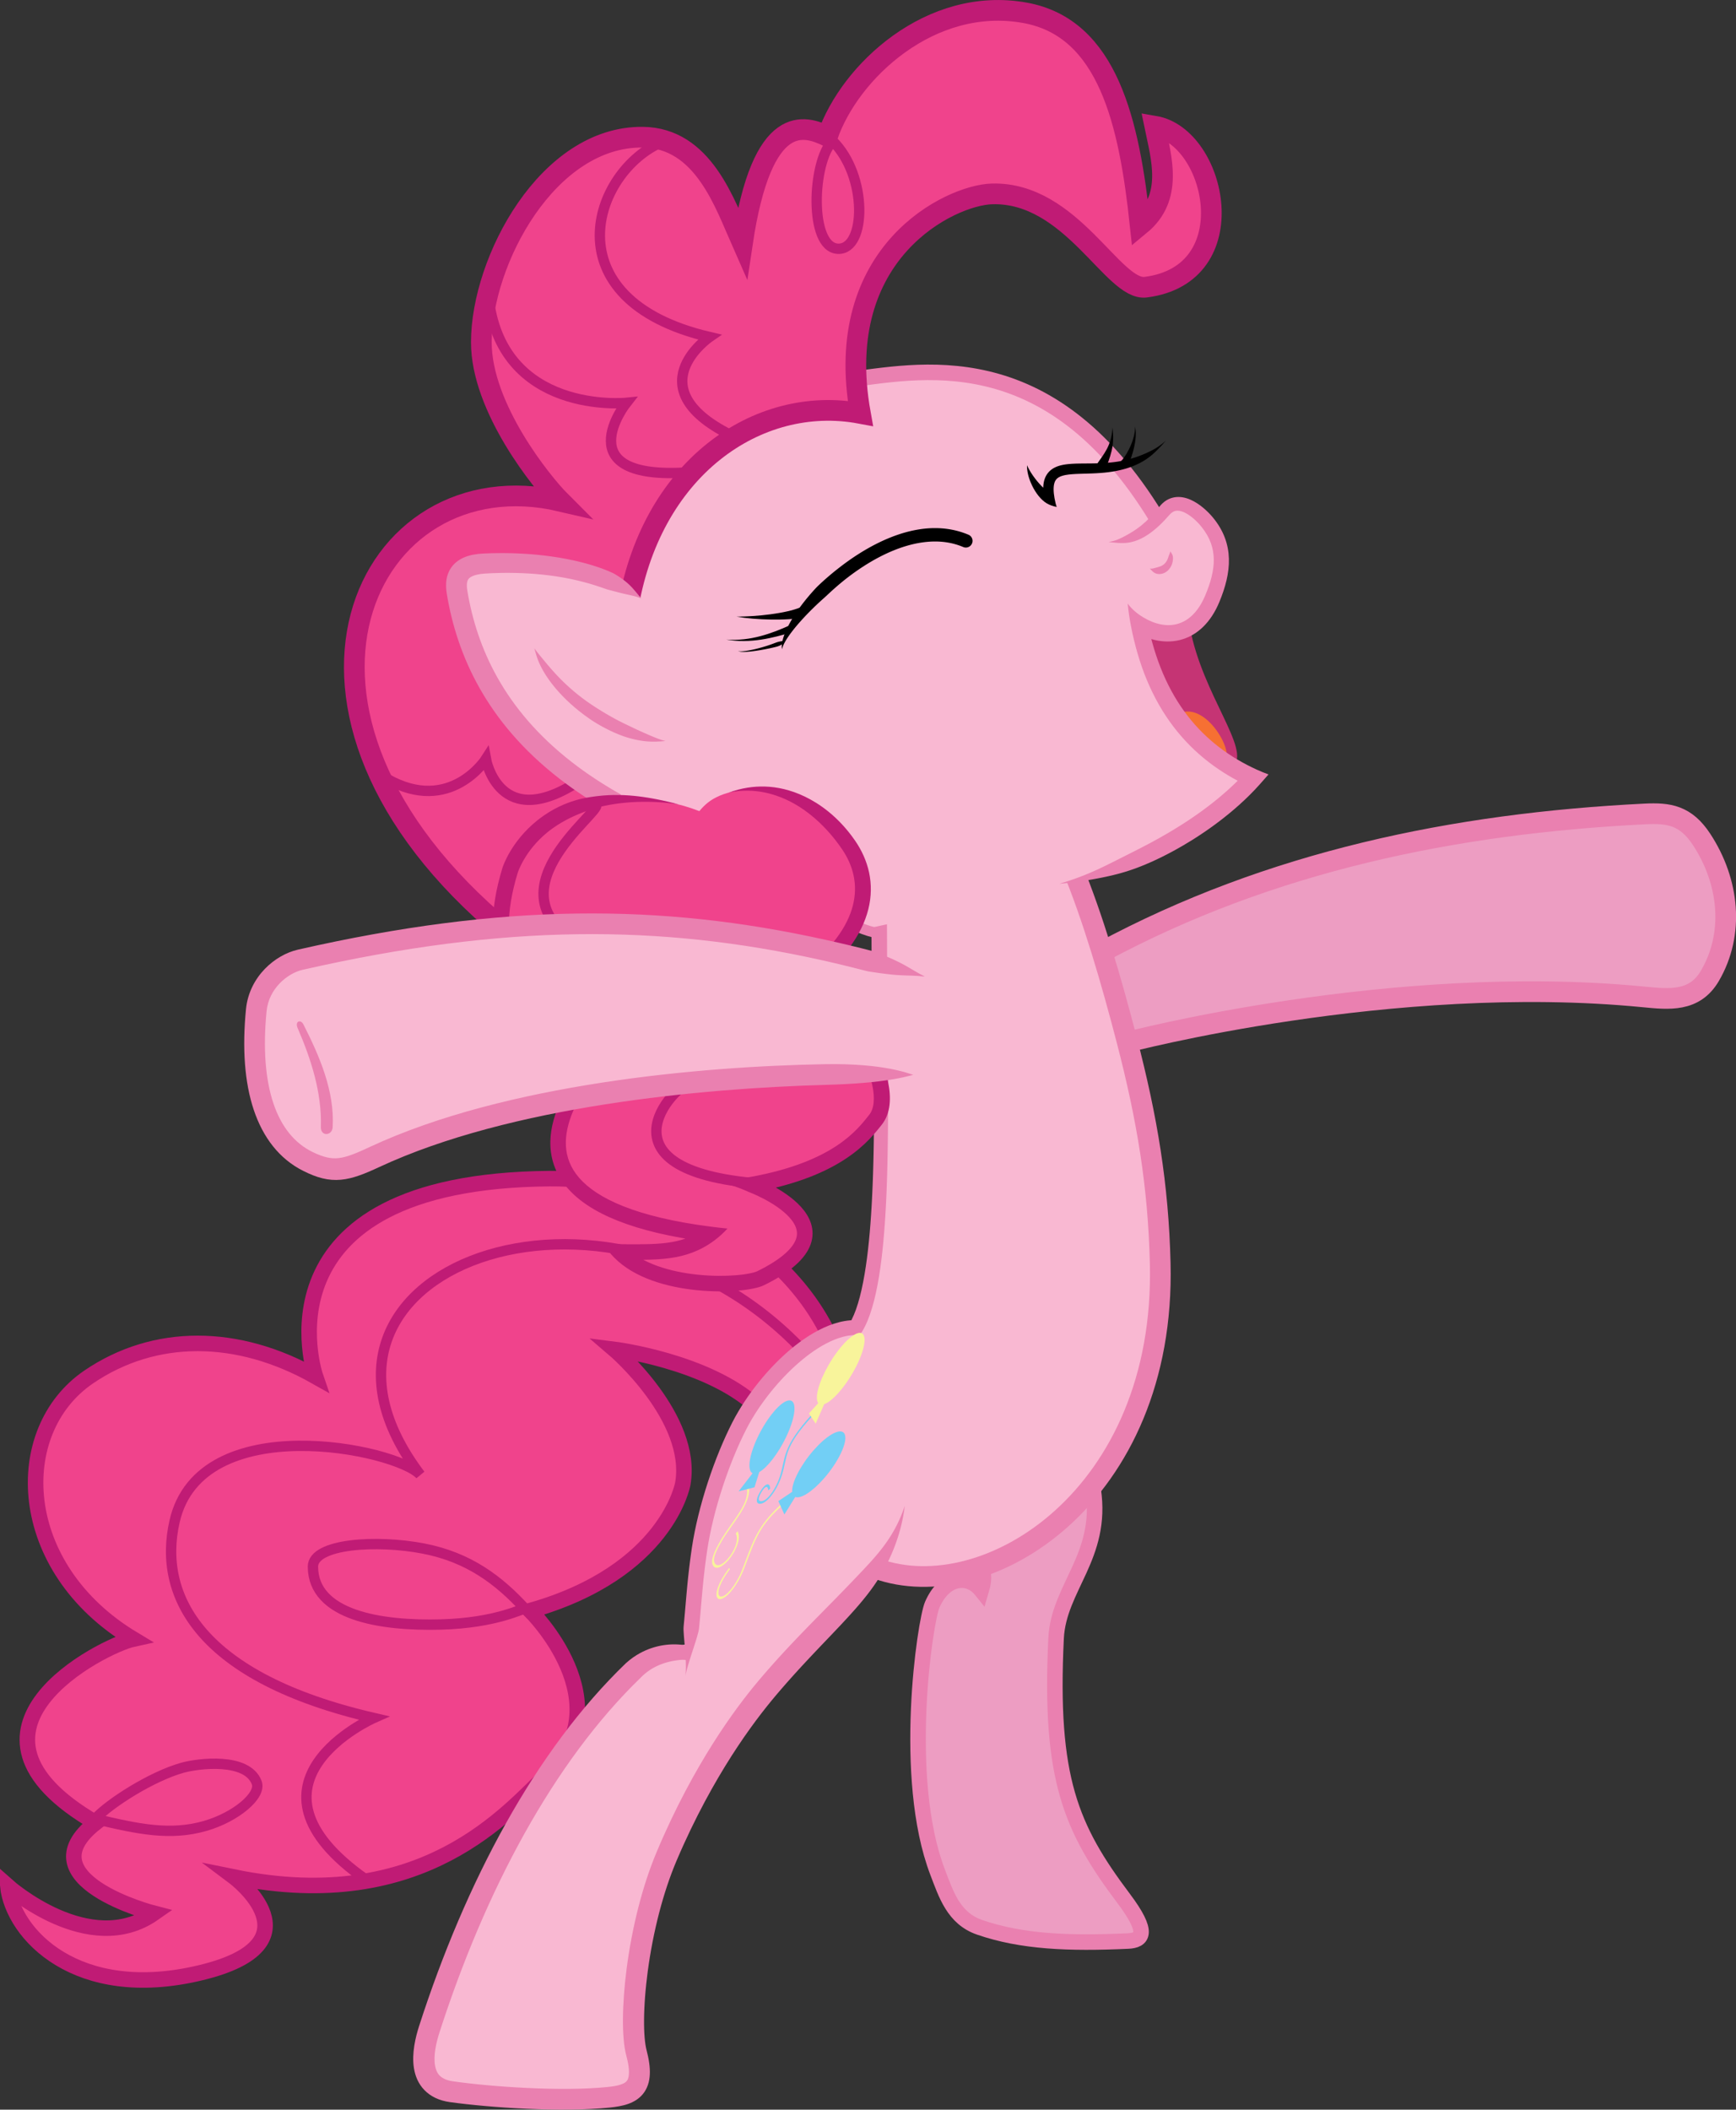 <?xml version="1.0" encoding="UTF-8" standalone="no"?>
<!-- Created with Inkscape (http://www.inkscape.org/) -->
<svg id="svg10287" xmlns:rdf="http://www.w3.org/1999/02/22-rdf-syntax-ns#" xmlns="http://www.w3.org/2000/svg" xmlns:osb="http://www.openswatchbook.org/uri/2009/osb" height="407.77" width="335.61" version="1.1" xmlns:cc="http://creativecommons.org/ns#" xmlns:dc="http://purl.org/dc/elements/1.1/">
 <rect width="100%" height="100%" fill="#333333" stroke="none"/>
 <title id="title10893">CUPCAKES!!!!!!</title>
 <defs id="defs10289"></defs>
 <g id="layer10" transform="translate(-314.5 -166.69)" stroke="#c01b75">
  <path id="path7423" d="m475 425.25c-9.75-20.75-34.5-30.92-54.25-30.75-58.25 0.5-45.25 38.25-45.25 38.25-15.07-8.51-31.12-8.59-43.87 0.1-15.28 10.42-14.32 36.86 8.62 50.65-5.75 1.25-38.25 17.5-7.25 35.5-14 11 11.25 17.5 11.25 17.5-12.5 8.75-28.25-5.25-28.25-5.25 1 9.25 13.32 22.485 37.25 16.75 23.629-5.663 6.5-18.5 6.5-18.5 36.75 7.5 53.167-12.999 60.25-19.5 15.305-14.048-3-32-3-32 26.5-7.5 29.5-24.5 29.5-24.5 2.25-12.75-13.25-26-13.25-26s18 2.25 27.5 11" stroke-miterlimit="10" stroke-width="3" fill="#f0438c"/>
  <path id="path7427" d="m469.75 427.75c-37.883-40.17-104.01-15.698-74 24-4.5-5-42.497-12.934-47.5 9-3.31 14.513 5 30.25 38.5 38 0 0-28.25 12.5-1.5 31.25" stroke-width="2" fill="none"/>
  <path id="path7429" d="m416 477.62c-0.441-0.11-5.545 2.78-16.252 3.062-11.68 0.32-24.72-1.76-24.75-11.18-0.015-4.467 12.318-5.265 21.438-3.484 8.727 1.704 14.502 6.111 19.562 11.609z" stroke-width="2" fill="#f0438c"/>
  <path id="path7431" d="m332.88 518.25c3.016-3.202 11.099-8.258 16.875-9.875 3.125-0.875 12.515-2.021 14.375 2.875 0.932 2.453-3.991 6.653-10 8.375-6.699 1.92-12.909 0.623-21.25-1.375z" stroke-width="2" fill="#f0438c"/>
 </g>
 <g id="layer2" transform="translate(-314.5 -166.69)">
  <path id="path7183" d="m525.84 454.65c1.925 12.849-6.694 18.894-7.172 28.686-1.32 27.095 2.835 36.707 13.071 50.317 5.01 6.661 3.659 8.083 0.81 8.213-11.398 0.519-20.505 0.165-28.686-2.66-4.996-1.725-6.453-6.347-8.097-10.642-6.997-18.276-2.42-48.542-1.041-51.705 2.347-5.383 6.906-5.99 9.485-2.776 0.797-2.663 0.279-3.683-0.116-4.858" stroke="#ea80b0" stroke-width="3" fill="#ed9dc2"/>
  <path id="path7179" d="m532.1 368.21s51.429-13.585 100.06-8.839c5.014 0.489 9.923 1.036 12.905-4.066 4.778-8.177 3.729-18.209-1.591-26.34-3.086-4.717-6.368-5.178-10.96-4.95-36.838 1.835-72.43 9.169-105.01 26.693" stroke="#ea80b0" stroke-width="4" fill="#ed9dc2"/>
  <path id="path7185" d="m484.44 470.04-10.112 10.744c-22.972 24.388-41.076 49.48-36.341 88.799-15.832 5.396-25.476 1.791-41.713-0.948 2.296-31.637 28.274-65.284 44.241-82.478l7.584-1.896c0.266-25.629 9.71-55.209 32.549-61.938 6.247-27.667 3.94-50.469 3.792-78.686l37.605-8.848c13.576 33.061 16.774 54.653 16.432 89.431-7.335 33.786-21.505 49.772-54.038 45.821z" fill="#f9b8d2"/>
  <path id="path10847" d="m483.97 469.88c21.304 7.701 55.934-13.972 54.826-59.025-0.371-15.097-2.526-27.984-6.467-43.139-1.423-5.471-3.078-11.539-4.966-17.612-1.733-5.573-3.661-11.15-5.786-16.276" stroke="#ea80b0" stroke-width="4" fill="none"/>
  <path id="path10885" d="m489.42 457.74c-0.117 0.354-0.236 0.693-0.357 1.019-0.121 0.325-0.245 0.637-0.369 0.936-0.125 0.299-0.25 0.585-0.377 0.861-0.126 0.275-0.253 0.54-0.381 0.794-0.127 0.254-0.254 0.498-0.381 0.733-0.127 0.235-0.254 0.461-0.38 0.679-0.126 0.218-0.252 0.428-0.376 0.631-0.125 0.203-0.249 0.398-0.371 0.587s-0.245 0.371-0.365 0.548c-0.121 0.177-0.24 0.347-0.359 0.513s-0.236 0.326-0.352 0.482-0.231 0.307-0.345 0.454c-0.227 0.294-0.45 0.573-0.669 0.839-0.218 0.266-0.433 0.52-0.644 0.765-0.211 0.245-0.419 0.481-0.625 0.712-0.206 0.231-0.41 0.456-0.615 0.678-0.204 0.223-0.408 0.443-0.614 0.663-0.206 0.221-0.413 0.442-0.625 0.666-0.212 0.224-0.427 0.452-0.649 0.686s-0.451 0.474-0.689 0.723c-0.238 0.249-0.485 0.507-0.744 0.778-0.259 0.27-0.531 0.553-0.819 0.851-0.176 0.182-0.358 0.37-0.546 0.565s-0.384 0.396-0.587 0.604c-0.203 0.209-0.413 0.425-0.632 0.649-0.219 0.224-0.447 0.457-0.684 0.699s-0.484 0.493-0.741 0.755-0.525 0.534-0.805 0.818c-0.28 0.284-0.571 0.58-0.875 0.889-0.304 0.309-0.622 0.631-0.953 0.968-0.331 0.337-0.677 0.689-1.037 1.057-0.361 0.368-0.737 0.754-1.129 1.158-0.393 0.404-0.802 0.827-1.228 1.271-0.427 0.444-0.872 0.91-1.335 1.4-0.464 0.49-0.946 1.005-1.45 1.547-0.252 0.271-0.508 0.549-0.77 0.835-0.262 0.286-0.529 0.579-0.801 0.88-0.272 0.301-0.55 0.61-0.833 0.928-0.283 0.318-0.572 0.644-0.866 0.98-0.294 0.336-0.594 0.68-0.9 1.035-0.306 0.355-0.617 0.719-0.934 1.095-0.315 0.373-0.637 0.76-0.966 1.163-0.329 0.403-0.665 0.821-1.008 1.255-0.343 0.434-0.693 0.885-1.051 1.353-0.357 0.468-0.721 0.954-1.093 1.458-0.371 0.504-0.749 1.027-1.134 1.569-0.385 0.542-0.777 1.104-1.175 1.686-0.398 0.582-0.803 1.185-1.214 1.81-0.411 0.625-0.829 1.272-1.252 1.941-0.423 0.67-0.852 1.362-1.287 2.079-0.434 0.717-0.874 1.458-1.319 2.224-0.445 0.766-0.894 1.558-1.347 2.375-0.453 0.818-0.91 1.662-1.37 2.533-0.46 0.871-0.923 1.77-1.388 2.697-0.465 0.927-0.931 1.883-1.399 2.868-0.467 0.985-0.935 1.999-1.402 3.043s-0.932 2.119-1.395 3.224c-0 0-0 0-0 0-0.337 0.805-0.664 1.634-0.98 2.484s-0.621 1.722-0.914 2.613c-0.293 0.891-0.575 1.801-0.844 2.727-0.269 0.926-0.526 1.869-0.77 2.824-0.244 0.955-0.475 1.924-0.692 2.901-0.109 0.489-0.214 0.98-0.316 1.472-0.102 0.493-0.2 0.987-0.294 1.482-0.095 0.495-0.185 0.992-0.273 1.488-0.087 0.497-0.171 0.994-0.25 1.491-0.08 0.497-0.155 0.994-0.227 1.49-0.072 0.496-0.14 0.991-0.204 1.484v0 0c-0.112 0.861-0.211 1.717-0.297 2.563-0.086 0.846-0.16 1.683-0.22 2.504-0.06 0.822-0.107 1.629-0.14 2.417-0.033 0.788-0.051 1.556-0.055 2.299-0.004 0.688 0.005 1.355 0.028 1.996 0.011 0.321 0.026 0.635 0.044 0.942 0.018 0.307 0.04 0.607 0.065 0.9s0.054 0.579 0.087 0.857c0.033 0.278 0.07 0.548 0.111 0.811 0.041 0.263 0.087 0.517 0.138 0.764 0.025 0.124 0.052 0.245 0.08 0.365 0.028 0.12 0.058 0.238 0.089 0.354v0c0.1 0.374 0.185 0.728 0.256 1.062 0.035 0.167 0.067 0.329 0.095 0.485 0.028 0.157 0.052 0.308 0.073 0.454 0.021 0.146 0.038 0.287 0.051 0.422 0.014 0.135 0.024 0.265 0.031 0.389 0.007 0.124 0.011 0.242 0.012 0.354 0.001 0.112-0.001 0.219-0.005 0.32-0.004 0.101-0.011 0.196-0.02 0.285-0.009 0.089-0.02 0.172-0.033 0.25-0.013 0.078-0.027 0.15-0.043 0.216-0.016 0.067-0.033 0.128-0.051 0.185s-0.038 0.109-0.058 0.158c-0.02 0.048-0.042 0.093-0.064 0.134s-0.045 0.08-0.069 0.116c-0.024 0.036-0.05 0.071-0.077 0.104-0.024 0.03-0.05 0.059-0.077 0.087-0.027 0.029-0.057 0.057-0.088 0.085s-0.066 0.056-0.103 0.084c-0.037 0.028-0.077 0.056-0.121 0.084-0.044 0.028-0.091 0.056-0.142 0.084-0.051 0.028-0.106 0.056-0.165 0.084-0.059 0.028-0.122 0.056-0.19 0.083-0.068 0.028-0.14 0.055-0.216 0.082-0.076 0.027-0.157 0.053-0.242 0.079-0.085 0.026-0.175 0.051-0.268 0.075-0.094 0.024-0.192 0.048-0.294 0.07-0.102 0.023-0.208 0.044-0.318 0.065-0.11 0.021-0.224 0.041-0.342 0.06-0.118 0.019-0.24 0.037-0.365 0.054-0.251 0.035-0.516 0.066-0.796 0.095-0.548 0.056-1.117 0.106-1.702 0.149-0.585 0.043-1.188 0.079-1.804 0.109-0.616 0.03-1.247 0.053-1.888 0.07-0.642 0.017-1.294 0.029-1.955 0.034-1.322 0.011-2.676 0-4.041-0.03-1.365-0.03-2.741-0.079-4.104-0.144-1.364-0.065-2.716-0.145-4.033-0.237-1.318-0.092-2.602-0.196-3.83-0.308-0.614-0.056-1.214-0.114-1.797-0.174-0.583-0.06-1.149-0.121-1.696-0.184-0.547-0.063-1.074-0.126-1.578-0.191-0.504-0.064-0.986-0.129-1.442-0.194h-0c-0.173-0.025-0.336-0.054-0.49-0.086-0.154-0.033-0.298-0.069-0.434-0.108-0.136-0.039-0.263-0.081-0.382-0.126-0.119-0.044-0.23-0.091-0.334-0.14-0.104-0.049-0.2-0.099-0.291-0.151-0.09-0.052-0.174-0.106-0.252-0.161-0.078-0.055-0.151-0.112-0.22-0.171-0.068-0.059-0.132-0.119-0.192-0.182-0.06-0.062-0.116-0.127-0.168-0.194-0.053-0.067-0.102-0.136-0.149-0.208-0.047-0.072-0.09-0.147-0.132-0.225-0.041-0.078-0.081-0.159-0.117-0.243-0.037-0.084-0.071-0.172-0.103-0.263-0.032-0.091-0.062-0.186-0.09-0.284-0.028-0.098-0.053-0.2-0.075-0.304-0.022-0.105-0.043-0.213-0.06-0.324-0.017-0.111-0.032-0.226-0.044-0.343-0.012-0.117-0.021-0.237-0.028-0.36-0.013-0.245-0.015-0.499-0.007-0.76 0.008-0.261 0.026-0.529 0.054-0.8 0.027-0.271 0.064-0.546 0.108-0.821 0.044-0.275 0.096-0.551 0.153-0.825 0.058-0.274 0.121-0.545 0.189-0.812 0.068-0.267 0.139-0.528 0.213-0.783 0.074-0.254 0.15-0.501 0.227-0.739 1.102-3.42 2.273-6.802 3.511-10.135 1.238-3.333 2.543-6.615 3.915-9.836 1.371-3.22 2.808-6.378 4.309-9.461s3.066-6.091 4.694-9.011c1.627-2.92 3.317-5.753 5.067-8.487 1.75-2.733 3.561-5.367 5.43-7.89s3.797-4.934 5.781-7.222 4.025-4.454 6.12-6.485c0.162-0.169 0.322-0.326 0.48-0.473 0.158-0.146 0.314-0.282 0.467-0.409 0.153-0.127 0.304-0.244 0.452-0.354s0.293-0.211 0.436-0.306c0.142-0.095 0.282-0.183 0.418-0.265 0.136-0.082 0.27-0.158 0.4-0.229 0.13-0.071 0.257-0.137 0.381-0.198 0.124-0.061 0.244-0.118 0.362-0.172 0.117-0.053 0.232-0.102 0.343-0.148 0.111-0.046 0.219-0.089 0.323-0.128 0.105-0.04 0.206-0.077 0.304-0.111 0.098-0.034 0.194-0.066 0.286-0.096 0.092-0.03 0.181-0.057 0.268-0.083 0.086-0.026 0.17-0.05 0.25-0.072 0.161-0.045 0.311-0.083 0.451-0.117 0.14-0.034 0.269-0.062 0.39-0.088s0.232-0.047 0.335-0.067c0.103-0.019 0.199-0.036 0.287-0.051 0.089-0.015 0.17-0.028 0.246-0.04 0.076-0.012 0.146-0.022 0.212-0.031 0.065-0.009 0.126-0.017 0.183-0.024 0.057-0.007 0.109-0.014 0.159-0.019 0.05-0.006 0.096-0.011 0.14-0.015 0.044-0.005 0.086-0.008 0.126-0.012 0.04-0.004 0.079-0.007 0.116-0.009 0.037-0.003 0.074-0.005 0.11-0.007 0.036-0.002 0.071-0.003 0.107-0.004 0.035-0.001 0.071-0.002 0.107-0.002 0.036-0 0.072-0 0.109 0 0.037 0 0.075 0.001 0.113 0.002 0.039 0.001 0.078 0.003 0.119 0.005 0.041 0.002 0.082 0.005 0.124 0.007 0.042 0.003 0.085 0.006 0.129 0.01 0.043 0.004 0.087 0.008 0.131 0.013 0.043 0.005 0.086 0.01 0.128 0.015 0.042 0.005 0.081 0.011 0.118 0.016 0.018 0.003 0.036 0.005 0.052 0.008 0.016 0.002 0.032 0.005 0.045 0.007s0.026 0.004 0.037 0.006 0.019 0.003 0.026 0.005c0.006 0.001 0.011 0.002 0.012 0.002 0.001 0 0 0-0.005-0.001l0.567-2.801c-0.005-0.001-0.013-0.003-0.024-0.005s-0.024-0.005-0.04-0.007c-0.016-0.003-0.033-0.006-0.053-0.009s-0.041-0.007-0.063-0.011c-0.022-0.004-0.046-0.007-0.071-0.011-0.025-0.004-0.051-0.008-0.077-0.011-0.026-0.004-0.053-0.008-0.081-0.011-0.028-0.004-0.056-0.007-0.084-0.011-0.056-0.007-0.114-0.014-0.171-0.021-0.057-0.007-0.114-0.013-0.17-0.019-0.056-0.006-0.111-0.011-0.165-0.017-0.054-0.005-0.106-0.01-0.157-0.015-0.051-0.005-0.101-0.009-0.149-0.013-0.048-0.004-0.095-0.008-0.141-0.012-0.046-0.004-0.091-0.008-0.136-0.011-0.044-0.004-0.088-0.007-0.132-0.011-0.044-0.004-0.088-0.007-0.132-0.011-0.044-0.004-0.09-0.008-0.136-0.011-0.046-0.004-0.094-0.008-0.144-0.012-0.05-0.004-0.102-0.008-0.156-0.012-0.055-0.004-0.113-0.008-0.174-0.012-0.062-0.004-0.127-0.008-0.198-0.011-0.071-0.003-0.146-0.007-0.228-0.009-0.082-0.003-0.17-0.005-0.266-0.006-0.096-0.001-0.199-0.001-0.311-0-0.112 0.001-0.234 0.004-0.366 0.009-0.132 0.005-0.275 0.013-0.43 0.024s-0.323 0.026-0.505 0.046c-0.091 0.01-0.186 0.021-0.284 0.034-0.098 0.013-0.201 0.027-0.307 0.043-0.106 0.016-0.217 0.034-0.331 0.055-0.115 0.02-0.234 0.043-0.357 0.068-0.123 0.025-0.251 0.053-0.384 0.085-0.133 0.031-0.27 0.066-0.413 0.104-0.142 0.038-0.29 0.08-0.442 0.126-0.152 0.046-0.31 0.097-0.473 0.153-0.163 0.056-0.331 0.117-0.504 0.184s-0.352 0.14-0.536 0.22c-0.184 0.08-0.373 0.167-0.567 0.263s-0.394 0.199-0.598 0.312c-0.204 0.113-0.414 0.236-0.628 0.369-0.214 0.134-0.433 0.278-0.656 0.435s-0.45 0.327-0.68 0.511c-0.23 0.184-0.464 0.383-0.701 0.598-2.192 2.108-4.32 4.35-6.384 6.715s-4.064 4.851-5.998 7.447c-1.935 2.596-3.804 5.303-5.608 8.107-1.804 2.804-3.541 5.706-5.212 8.693-1.671 2.987-3.275 6.061-4.811 9.207s-3.005 6.367-4.404 9.648c-1.399 3.281-2.73 6.623-3.991 10.014-1.261 3.391-2.452 6.83-3.572 10.306-0.088 0.273-0.176 0.558-0.262 0.855-0.086 0.297-0.17 0.605-0.25 0.922-0.08 0.317-0.156 0.644-0.225 0.978-0.07 0.334-0.133 0.676-0.187 1.024-0.055 0.348-0.101 0.702-0.136 1.06-0.035 0.358-0.059 0.721-0.069 1.088-0.01 0.366-0.006 0.736 0.015 1.107 0.011 0.186 0.026 0.372 0.046 0.558 0.02 0.186 0.045 0.373 0.075 0.56 0.03 0.186 0.065 0.373 0.107 0.559 0.041 0.186 0.088 0.372 0.142 0.557 0.054 0.185 0.114 0.37 0.182 0.553 0.068 0.183 0.143 0.366 0.225 0.546 0.083 0.18 0.173 0.359 0.272 0.535 0.099 0.176 0.205 0.349 0.32 0.519 0.115 0.17 0.238 0.336 0.369 0.497s0.271 0.319 0.419 0.47c0.148 0.152 0.304 0.298 0.468 0.438 0.164 0.14 0.335 0.274 0.515 0.401 0.179 0.127 0.366 0.247 0.56 0.36s0.395 0.218 0.603 0.316c0.208 0.098 0.422 0.188 0.643 0.27 0.221 0.082 0.448 0.156 0.682 0.223 0.234 0.066 0.474 0.125 0.72 0.176 0.246 0.051 0.498 0.094 0.757 0.13 0.478 0.066 0.979 0.132 1.502 0.196 0.523 0.065 1.067 0.128 1.63 0.191 0.563 0.062 1.145 0.124 1.744 0.183 0.598 0.059 1.213 0.117 1.842 0.173 1.257 0.111 2.57 0.214 3.917 0.305 1.347 0.091 2.728 0.17 4.123 0.233 1.395 0.063 2.803 0.11 4.205 0.138 1.401 0.028 2.796 0.037 4.163 0.023 0.684-0.007 1.36-0.02 2.028-0.038 0.667-0.019 1.326-0.044 1.972-0.076 0.647-0.032 1.282-0.07 1.902-0.116 0.621-0.046 1.228-0.099 1.819-0.159 0.316-0.033 0.627-0.069 0.931-0.111 0.305-0.042 0.603-0.089 0.896-0.143 0.293-0.054 0.581-0.116 0.863-0.188 0.141-0.036 0.281-0.074 0.42-0.115 0.139-0.041 0.277-0.085 0.413-0.132 0.136-0.047 0.272-0.098 0.406-0.152 0.134-0.054 0.266-0.112 0.397-0.174 0.131-0.062 0.26-0.128 0.388-0.198 0.127-0.07 0.253-0.144 0.376-0.223 0.123-0.079 0.244-0.163 0.362-0.251 0.118-0.088 0.233-0.181 0.345-0.279 0.112-0.098 0.22-0.2 0.324-0.307s0.204-0.219 0.3-0.335c0.107-0.13 0.208-0.266 0.303-0.406 0.095-0.14 0.183-0.285 0.265-0.434 0.082-0.149 0.157-0.302 0.225-0.458 0.068-0.156 0.13-0.315 0.185-0.477 0.055-0.162 0.104-0.326 0.146-0.492 0.042-0.166 0.078-0.335 0.109-0.505 0.03-0.17 0.054-0.342 0.073-0.516s0.032-0.349 0.04-0.527c0.008-0.177 0.011-0.356 0.01-0.537-0.002-0.181-0.008-0.364-0.019-0.549-0.011-0.185-0.026-0.373-0.045-0.562s-0.043-0.382-0.07-0.577c-0.027-0.195-0.059-0.392-0.094-0.592s-0.074-0.403-0.117-0.609c-0.085-0.412-0.185-0.836-0.3-1.272-0.019-0.073-0.038-0.151-0.057-0.233-0.019-0.082-0.037-0.167-0.055-0.257-0.036-0.179-0.07-0.373-0.101-0.58-0.032-0.207-0.061-0.427-0.087-0.659-0.026-0.232-0.05-0.475-0.071-0.729-0.021-0.254-0.039-0.517-0.054-0.79-0.015-0.273-0.027-0.555-0.036-0.845-0.009-0.29-0.015-0.589-0.018-0.894-0.003-0.306-0.003-0.619-0-0.938 0.003-0.345 0.01-0.697 0.02-1.056 0.01-0.359 0.023-0.724 0.04-1.095 0.017-0.371 0.037-0.748 0.06-1.129 0.023-0.382 0.05-0.768 0.08-1.159s0.063-0.785 0.1-1.183c0.036-0.398 0.076-0.799 0.119-1.203 0.086-0.808 0.183-1.627 0.293-2.452v-0-0c0.063-0.472 0.13-0.946 0.2-1.422 0.071-0.475 0.145-0.952 0.223-1.428 0.078-0.477 0.16-0.953 0.245-1.43 0.085-0.476 0.174-0.952 0.267-1.427 0.092-0.475 0.188-0.948 0.287-1.42s0.202-0.942 0.308-1.409c0.106-0.468 0.215-0.933 0.327-1.395 0.112-0.462 0.227-0.921 0.346-1.377 0.237-0.912 0.485-1.809 0.745-2.689 0.26-0.88 0.53-1.742 0.811-2.584 0.281-0.842 0.572-1.662 0.872-2.46 0.3-0.797 0.61-1.571 0.927-2.32v-0c0.455-1.072 0.913-2.114 1.371-3.126 0.459-1.012 0.918-1.995 1.377-2.949 0.459-0.954 0.917-1.879 1.373-2.777 0.456-0.898 0.91-1.767 1.361-2.61 0.451-0.843 0.899-1.659 1.343-2.449 0.444-0.79 0.884-1.554 1.318-2.294 0.435-0.739 0.865-1.454 1.289-2.145 0.424-0.691 0.843-1.358 1.256-2.003 0.413-0.645 0.82-1.267 1.22-1.868 0.4-0.601 0.794-1.18 1.181-1.739 0.387-0.559 0.767-1.098 1.141-1.617 0.373-0.52 0.739-1.02 1.098-1.502 0.359-0.482 0.711-0.947 1.055-1.394 0.345-0.447 0.682-0.878 1.012-1.292 0.33-0.415 0.653-0.813 0.968-1.197 0.315-0.384 0.624-0.753 0.924-1.108 0.308-0.364 0.611-0.718 0.908-1.063 0.297-0.345 0.589-0.68 0.876-1.006 0.286-0.327 0.568-0.644 0.843-0.954 0.276-0.31 0.547-0.611 0.812-0.906s0.526-0.581 0.781-0.861c0.255-0.28 0.506-0.552 0.752-0.819 0.491-0.532 0.963-1.039 1.417-1.522 0.454-0.484 0.89-0.945 1.308-1.386 0.419-0.441 0.82-0.863 1.206-1.267 0.386-0.404 0.755-0.791 1.11-1.163 0.355-0.372 0.695-0.728 1.022-1.071 0.326-0.343 0.639-0.672 0.939-0.99 0.3-0.317 0.587-0.623 0.863-0.918 0.276-0.295 0.54-0.579 0.793-0.854 0.253-0.275 0.496-0.54 0.728-0.797s0.456-0.505 0.67-0.746 0.419-0.475 0.616-0.702c0.197-0.227 0.386-0.447 0.568-0.662 0.182-0.215 0.356-0.423 0.524-0.627 0.274-0.333 0.531-0.652 0.774-0.961 0.243-0.309 0.471-0.608 0.688-0.899 0.217-0.291 0.422-0.576 0.619-0.855s0.384-0.555 0.565-0.828c0.181-0.274 0.355-0.546 0.525-0.819 0.17-0.273 0.335-0.548 0.497-0.827 0.162-0.279 0.322-0.562 0.48-0.852 0.158-0.29 0.315-0.588 0.471-0.896 0.156-0.308 0.312-0.626 0.469-0.958 0.156-0.332 0.313-0.677 0.47-1.04 0.079-0.181 0.157-0.367 0.236-0.557 0.079-0.19 0.158-0.385 0.236-0.586 0.079-0.2 0.158-0.406 0.236-0.617 0.079-0.211 0.157-0.428 0.235-0.651 0.078-0.223 0.156-0.453 0.233-0.689 0.077-0.236 0.153-0.48 0.229-0.73 0.075-0.251 0.15-0.509 0.223-0.775 0.073-0.266 0.145-0.541 0.215-0.825 0.07-0.284 0.138-0.576 0.204-0.878 0.066-0.302 0.13-0.614 0.19-0.937 0.061-0.323 0.118-0.656 0.172-1.002 0.054-0.345 0.104-0.703 0.15-1.073z" fill="#ea80b0"/>
  <path id="path7165" d="m483.54 374.28c-0.001 0.089-0.003 0.19-0.005 0.302-0.002 0.112-0.003 0.236-0.005 0.37-0.002 0.134-0.004 0.279-0.005 0.433-0.002 0.154-0.004 0.319-0.005 0.492-0.002 0.173-0.003 0.355-0.005 0.544-0.002 0.189-0.003 0.386-0.005 0.589s-0.003 0.412-0.004 0.626-0.003 0.432-0.004 0.653-0.003 0.445-0.004 0.671-0.003 0.451-0.004 0.676c-0.001 0.225-0.002 0.449-0.004 0.669-0.001 0.22-0.002 0.437-0.004 0.649-0.001 0.211-0.002 0.417-0.004 0.614-0.001 0.198-0.002 0.387-0.004 0.566-0.002 0.358-0.005 0.673-0.006 0.928-0.003 0.441-0.007 0.919-0.012 1.431-0.003 0.256-0.005 0.522-0.008 0.795-0.003 0.274-0.006 0.557-0.01 0.848-0.004 0.291-0.008 0.591-0.012 0.9-0.005 0.308-0.01 0.625-0.015 0.95s-0.011 0.658-0.018 1c-0.007 0.341-0.014 0.69-0.021 1.047-0.008 0.357-0.016 0.721-0.025 1.093-0.009 0.372-0.019 0.751-0.03 1.136-0.011 0.386-0.023 0.778-0.035 1.177-0.013 0.399-0.026 0.804-0.041 1.215-0.015 0.411-0.031 0.827-0.048 1.249-0.017 0.422-0.035 0.848-0.055 1.28-0.02 0.431-0.041 0.867-0.063 1.306-0.022 0.439-0.047 0.883-0.072 1.329-0.032 0.55-0.066 1.105-0.103 1.663-0.037 0.558-0.076 1.118-0.119 1.68-0.043 0.562-0.088 1.125-0.137 1.688-0.049 0.563-0.101 1.125-0.157 1.686-0.112 1.121-0.237 2.233-0.379 3.321s-0.3 2.154-0.475 3.18c-0.088 0.513-0.18 1.017-0.276 1.51-0.096 0.492-0.197 0.973-0.303 1.44-0.105 0.467-0.215 0.921-0.33 1.36-0.114 0.439-0.233 0.862-0.357 1.268-0.123 0.406-0.251 0.794-0.383 1.164-0.132 0.369-0.267 0.72-0.407 1.049-0.139 0.329-0.282 0.638-0.427 0.924-0.021 0.041-0.042 0.082-0.063 0.122-0.072 0.005-0.144 0.01-0.216 0.016-0.359 0.03-0.715 0.076-1.069 0.136-0.354 0.06-0.705 0.135-1.052 0.222-0.347 0.087-0.69 0.187-1.029 0.297-0.339 0.11-0.674 0.231-1.003 0.361-0.33 0.13-0.654 0.268-0.973 0.414-0.319 0.146-0.633 0.299-0.94 0.458-0.307 0.159-0.609 0.323-0.904 0.492-0.295 0.169-0.583 0.341-0.864 0.517-0.281 0.175-0.556 0.354-0.822 0.533-0.267 0.179-0.526 0.36-0.778 0.541-0.252 0.181-0.495 0.361-0.731 0.54-0.236 0.179-0.463 0.357-0.682 0.532s-0.429 0.348-0.631 0.516c-0.202 0.169-0.394 0.334-0.578 0.494-0.184 0.16-0.359 0.316-0.524 0.465-0.183 0.165-0.371 0.338-0.563 0.518-0.192 0.18-0.389 0.368-0.591 0.564-0.201 0.196-0.406 0.399-0.615 0.609s-0.421 0.429-0.636 0.655c-0.215 0.226-0.433 0.459-0.654 0.7s-0.443 0.489-0.667 0.744c-0.224 0.255-0.45 0.518-0.677 0.787s-0.455 0.546-0.683 0.828c-0.228 0.283-0.456 0.572-0.684 0.867-0.228 0.295-0.455 0.597-0.681 0.903-0.226 0.307-0.45 0.619-0.673 0.936s-0.442 0.64-0.66 0.966-0.431 0.657-0.641 0.992c-0.21 0.334-0.416 0.672-0.618 1.013-0.403 0.681-0.786 1.373-1.142 2.07-0.207 0.405-0.415 0.823-0.623 1.253-0.208 0.43-0.416 0.872-0.624 1.325-0.208 0.453-0.415 0.917-0.62 1.391-0.206 0.474-0.41 0.958-0.613 1.45-0.203 0.493-0.403 0.994-0.601 1.502-0.198 0.509-0.393 1.025-0.585 1.546-0.192 0.522-0.381 1.049-0.565 1.581-0.185 0.532-0.365 1.068-0.541 1.607-0.176 0.539-0.347 1.08-0.514 1.623-0.166 0.542-0.327 1.086-0.482 1.629-0.155 0.543-0.304 1.085-0.448 1.624-0.143 0.54-0.28 1.077-0.41 1.61-0.13 0.533-0.253 1.062-0.37 1.586-0.116 0.524-0.226 1.042-0.327 1.553-0.102 0.511-0.196 1.015-0.283 1.511-0.087 0.496-0.166 0.983-0.238 1.461-0.068 0.455-0.132 0.896-0.192 1.325-0.06 0.429-0.116 0.846-0.168 1.252-0.052 0.406-0.102 0.801-0.148 1.187-0.046 0.385-0.09 0.761-0.13 1.128-0.041 0.367-0.079 0.725-0.116 1.075-0.036 0.35-0.071 0.693-0.104 1.028-0.033 0.335-0.064 0.663-0.094 0.985s-0.059 0.637-0.086 0.947-0.055 0.613-0.081 0.911-0.051 0.59-0.076 0.877c-0.025 0.287-0.049 0.569-0.073 0.845s-0.048 0.547-0.071 0.813c-0.023 0.266-0.046 0.526-0.069 0.781-0.023 0.255-0.045 0.504-0.067 0.747-0.022 0.243-0.044 0.48-0.066 0.71-0.022 0.23-0.043 0.454-0.064 0.671-0.01 0.101-0.015 0.216-0.017 0.343-0.001 0.127 0.001 0.266 0.006 0.417 0.011 0.301 0.035 0.647 0.065 1.027 0.015 0.19 0.032 0.389 0.051 0.596 0.018 0.206 0.037 0.42 0.057 0.641s0.04 0.446 0.059 0.677 0.039 0.466 0.058 0.705c0.019 0.238 0.037 0.48 0.053 0.723 0.017 0.243 0.032 0.486 0.045 0.729 0.013 0.243 0.025 0.485 0.034 0.724 0.009 0.239 0.016 0.475 0.021 0.705 0.004 0.23 0.006 0.454 0.005 0.67s-0.005 0.424-0.012 0.62c-0.007 0.196-0.017 0.381-0.031 0.552-0.014 0.171-0.031 0.327-0.051 0.467 0.021-0.139 0.049-0.294 0.084-0.462s0.078-0.348 0.125-0.539c0.048-0.191 0.101-0.392 0.159-0.6 0.058-0.208 0.12-0.424 0.185-0.646 0.065-0.221 0.134-0.448 0.205-0.677 0.071-0.229 0.144-0.461 0.218-0.695s0.149-0.467 0.224-0.7c0.075-0.233 0.151-0.465 0.225-0.694s0.148-0.456 0.221-0.678c0.072-0.222 0.143-0.441 0.211-0.653 0.068-0.213 0.134-0.42 0.196-0.62 0.062-0.2 0.121-0.394 0.176-0.579 0.11-0.371 0.203-0.709 0.274-1.006 0.071-0.297 0.12-0.552 0.139-0.757 0.021-0.219 0.043-0.446 0.065-0.679 0.022-0.233 0.044-0.472 0.067-0.718 0.022-0.245 0.045-0.496 0.068-0.753 0.023-0.256 0.046-0.518 0.069-0.785 0.023-0.267 0.047-0.539 0.071-0.816s0.048-0.559 0.073-0.845 0.05-0.578 0.076-0.875c0.026-0.296 0.053-0.598 0.08-0.905s0.056-0.619 0.086-0.937c0.03-0.318 0.06-0.641 0.093-0.972 0.032-0.33 0.066-0.667 0.102-1.01 0.036-0.344 0.073-0.695 0.113-1.054 0.04-0.359 0.082-0.727 0.128-1.103 0.045-0.377 0.093-0.763 0.144-1.159 0.051-0.397 0.106-0.804 0.164-1.223 0.059-0.419 0.121-0.85 0.187-1.294 0.068-0.453 0.144-0.916 0.226-1.388 0.083-0.472 0.173-0.954 0.271-1.443 0.098-0.489 0.202-0.986 0.314-1.489 0.112-0.503 0.23-1.012 0.356-1.526s0.257-1.032 0.395-1.552c0.138-0.521 0.282-1.044 0.432-1.569 0.15-0.524 0.306-1.05 0.466-1.575 0.161-0.525 0.327-1.048 0.497-1.57 0.17-0.521 0.345-1.04 0.524-1.555 0.179-0.515 0.361-1.025 0.547-1.529 0.186-0.504 0.374-1.003 0.565-1.494 0.191-0.491 0.385-0.975 0.58-1.45 0.195-0.475 0.392-0.941 0.59-1.397 0.198-0.456 0.397-0.901 0.596-1.336 0.199-0.434 0.398-0.857 0.597-1.268 0.199-0.411 0.397-0.809 0.594-1.194 0.163-0.319 0.333-0.638 0.509-0.957 0.176-0.319 0.358-0.637 0.545-0.953s0.379-0.631 0.575-0.943 0.396-0.621 0.599-0.927c0.203-0.306 0.41-0.608 0.618-0.906 0.209-0.298 0.42-0.591 0.632-0.88s0.426-0.572 0.64-0.849c0.214-0.278 0.429-0.55 0.644-0.816s0.429-0.526 0.642-0.779c0.213-0.253 0.426-0.5 0.637-0.74 0.211-0.24 0.42-0.473 0.627-0.699 0.207-0.226 0.411-0.445 0.613-0.657 0.202-0.212 0.4-0.416 0.595-0.613 0.195-0.197 0.387-0.387 0.574-0.569 0.188-0.182 0.371-0.357 0.55-0.525 0.179-0.168 0.354-0.328 0.523-0.481 0.154-0.139 0.316-0.283 0.485-0.432 0.17-0.149 0.348-0.301 0.533-0.458s0.379-0.316 0.579-0.477c0.2-0.162 0.408-0.325 0.622-0.49 0.214-0.165 0.436-0.33 0.663-0.496 0.228-0.165 0.461-0.33 0.701-0.494 0.239-0.163 0.485-0.325 0.735-0.483 0.25-0.159 0.505-0.314 0.764-0.465 0.259-0.151 0.523-0.298 0.79-0.438 0.267-0.141 0.537-0.275 0.81-0.403 0.273-0.128 0.548-0.248 0.824-0.36 0.276-0.112 0.554-0.215 0.833-0.308 0.278-0.093 0.557-0.177 0.835-0.25 0.278-0.073 0.555-0.135 0.831-0.185 0.276-0.05 0.549-0.088 0.821-0.114 0.271-0.026 0.54-0.039 0.806-0.039 0.254-0 0.51 0.013 0.767 0.038 0.17-0.244 0.329-0.487 0.476-0.73 0.193-0.319 0.377-0.655 0.552-1.007 0.175-0.353 0.342-0.722 0.501-1.107 0.159-0.385 0.311-0.786 0.457-1.203 0.145-0.416 0.284-0.847 0.416-1.292 0.132-0.445 0.258-0.904 0.379-1.376s0.235-0.956 0.344-1.452c0.109-0.496 0.212-1.003 0.311-1.52 0.098-0.517 0.191-1.044 0.279-1.579 0.088-0.535 0.171-1.079 0.25-1.629 0.079-0.55 0.153-1.107 0.223-1.668 0.14-1.123 0.262-2.264 0.37-3.411 0.054-0.573 0.104-1.148 0.151-1.722 0.047-0.574 0.091-1.148 0.131-1.72 0.041-0.572 0.078-1.141 0.113-1.708 0.035-0.566 0.067-1.129 0.097-1.686 0.024-0.452 0.046-0.901 0.067-1.346 0.021-0.445 0.04-0.886 0.059-1.322 0.018-0.436 0.035-0.868 0.051-1.294 0.016-0.426 0.03-0.847 0.043-1.262 0.013-0.415 0.026-0.824 0.037-1.226 0.011-0.402 0.022-0.798 0.031-1.187 0.01-0.389 0.018-0.771 0.026-1.145s0.015-0.742 0.022-1.101c0.007-0.359 0.013-0.711 0.018-1.054 0.006-0.343 0.011-0.679 0.015-1.006 0.005-0.327 0.009-0.646 0.013-0.956 0.004-0.31 0.007-0.612 0.01-0.904 0.003-0.293 0.006-0.577 0.009-0.852s0.005-0.541 0.007-0.799c0.004-0.515 0.008-0.993 0.011-1.436 0.002-0.255 0.004-0.571 0.006-0.93 0.001-0.179 0.002-0.369 0.004-0.567 0.001-0.198 0.002-0.404 0.004-0.615 0.001-0.212 0.002-0.429 0.004-0.649 0.001-0.22 0.002-0.444 0.004-0.669 0.001-0.225 0.002-0.451 0.004-0.676 0.001-0.225 0.003-0.449 0.004-0.669s0.003-0.439 0.004-0.652 0.003-0.421 0.004-0.623c0.002-0.202 0.003-0.398 0.005-0.586s0.003-0.369 0.005-0.54c0.002-0.172 0.003-0.334 0.005-0.488 0.002-0.153 0.004-0.296 0.005-0.429 0.002-0.133 0.003-0.255 0.005-0.366 0.002-0.111 0.003-0.211 0.005-0.298l-2.7-0.044z" fill="#ea80b0"/>
  <path id="path7177" d="m484.5 352.25-0.04-10.015" stroke="#ea80b0" stroke-width="3" fill="none"/>
 </g>
 <g id="layer4" transform="translate(-314.5 -166.69)">
  <g id="layer1-7" transform="matrix(.005 .003 -.007 .011 459.1 451.17)">
   <g id="g4066" transform="matrix(6.47 0 0 6.47 -10195 2723.6)">
    <path id="path4048" style="block-progression:tb;text-indent:0;color:#000000;text-transform:none" d="m1616.2-395.22-2.906 6.125c28.121 13.336 35.617 31.68 36.844 54.031 1.149 20.926-3.952 45.153-4.437 69.753-0.243 3.938 0.161 8.172 0.504 11.963 1.2 13.192 3.385 25.808 8.683 36.19 5.243 10.275 13.863 18.202 26.837 21.511 5.44 1.376 11.222 1.863 16.663 1.32 7.345-0.762 13.888-3.342 19.355-7.206 3.776-2.694 7.142-6.145 9.682-9.588 5.008-6.837 8.116-15.121 9.088-23.787 2.556-22.789-10.172-48.542-42.094-57l-1.75 6.562c25.351 6.717 36.339 24.366 37.29 41.91 0.177 4.484-0.147 8.624-1.05 12.683-1.073 4.775-2.905 9.299-5.408 13.306-2.831 4.289-5.942 7.737-9.803 10.48-4.183 2.955-9.081 4.987-14.679 5.754-5.429 0.614-10.143 0.308-15.297-0.893-7.703-1.816-13.268-5.318-17.49-10.173-3.399-4.134-5.705-8.335-7.467-12.917-2.991-7.822-4.629-17.18-5.633-27.185-0.681-5.005-0.746-9.627-0.604-14.464 0.614-20.501 4.51-41.374 4.577-60.975-0.01-4.329-0.145-8.308-0.554-12.296-2.272-21.955-12.356-41.831-40.351-55.107z" fill="#f8f49b"/>
    <path id="path4040" d="m883.88 339.5c-3.776 0.042-7.524 0.583-11.219 1.625-33.783 9.531-49.771 58.669-35.719 109.75 12.752 46.354 45.861 78.372 77.125 76.781l-10.66 52.22 57.62-26.88-21.34-35.41c22.359-18.383 31.172-59.164 19.594-101.25-12.51-45.49-44.66-77.18-75.4-76.84z" transform="translate(685.57 -951.27)" fill="#72cff5"/>
    <path id="path4050" style="block-progression:tb;text-indent:0;color:#000000;text-transform:none" d="m1809.8-398c-18.92 30.558-25.98 54.245-25.2 76.564 0.156 3.822 0.476 7.294 0.982 10.792 3.013 20.751 12.187 40.827 23.548 65.466 1.855 4.025 3.335 7.286 5.098 11.025 5.405 11.465 9.983 21.422 12.128 32.572 0.539 2.862 0.875 5.478 1.103 8.171 1.232 14.732-1.415 26.121-6.056 34.265-1.448 2.494-3.061 4.727-4.884 6.7-4.719 5.083-10.424 8.023-16.32 8.915-4.065 0.557-8.139 0.205-11.765-0.909-4.816-1.503-9.428-4.439-13.358-8.944-2.972-3.546-5.119-7.16-6.774-11.082-4.39-10.461-6.172-25.051-3-44.035l-6.719-1.125c-3.551 21.251-1.29 37.957 4.489 50.087 1.196 2.501 2.635 4.964 4.116 7.07 5.643 7.992 13.173 13.063 21.18 15.061 3.685 0.886 7.438 1.145 10.94 0.821 8.37-0.801 16.489-4.855 22.777-11.902 1.775-2.001 3.368-4.215 4.648-6.327 6.191-10.259 9.265-24.548 7.161-42.499v-0.031c-1.767-14.73-7.404-26.818-13.749-40.258-1.466-3.048-3.057-6.545-4.371-9.4-11.319-24.596-20.212-44.134-23.267-63.466-0.565-3.61-0.927-7.273-1.076-10.657-0.896-20.959 5.515-43.134 24.181-73.282z" fill="#f8f49b"/>
    <path id="path4042" d="m1192 340.31c-30.303-0.35-62.764 28.083-77.375 70.5-15.474 44.923-5.581 90.052 21.812 106.72l-34.25 34.5 62.875 19.188-1.25-47.188c29.07-2.143 59.306-29.893 73.25-70.375 17.002-49.358 3.373-98.951-30.437-110.78-4.755-1.664-9.666-2.505-14.625-2.562z" transform="translate(685.57 -951.27)" fill="#72cff5"/>
    <path id="path4052" style="block-progression:tb;text-indent:0;color:#000000;text-transform:none" d="m1695.4-611.62c-20.782 51.949-19.762 81.637-9.75 103.75s28.09 36.053 40.625 57.938c9.186 16.043 13.881 35.198 8.063 52-3.554 9.832-10.137 15.128-16.842 17.849-2.525 0.996-4.928 1.663-7.514 2.053-4.073 0.606-7.508 0.248-10.268-0.933-2.496-1.068-4.565-2.799-6.237-5.45-1.212-1.862-1.813-3.647-2.315-5.631-2.604-10.738-0.877-17.974 2.52-21.075 1.824-1.665 4.219-2.508 7.688-2.25 3.469 0.258 7.948 1.733 13.094 4.906l3.562-5.781c-5.81-3.583-11.218-5.539-16.156-5.906-4.938-0.367-9.489 0.996-12.781 4-6.122 5.587-7.542 15.501-4.588 27.649 0.431 2.254 1.331 4.403 2.421 6.362 2.451 4.378 5.915 7.622 10.134 9.427 4.267 1.825 9.134 2.185 14.347 1.35 2.591-0.422 5.135-1.113 7.407-1.958 8.596-3.219 17.502-10.02 21.934-22.329l0.031-0.031v-0.031c6.702-19.354 1.217-40.405-8.625-57.594-13.286-23.197-31.155-37.118-40.312-57.344-9.158-20.226-10.553-47.374 9.875-98.438l-6.313-2.531z" fill="#72cff5"/>
    <path id="path4044" d="m1003.2 123.72c-1.617-0.006-3.245 0.07-4.875 0.25-34.768 3.84-58.692 49.239-53.438 101.38 4.63 45.94 30.379 81.784 60.219 87.031l-11.688 31.25 57.125 12.156-16.802-48.23c25.544-13.927 41.432-52.66 37.052-96.114-5.008-49.692-34.715-87.6-67.594-87.719z" transform="translate(685.57 -951.27)" fill="#f8f49b"/>
   </g>
  </g>
 </g>
 <g id="layer3" transform="translate(-314.5 -166.69)">
  <path id="path7281" d="m481.14 346.39c21.122-4.768 64.038-11.032 75.714-29.286-15.162-11.966-16.743-11.732-21.286-29.429 15.199 7.364 21.8-19.273 7-24.143l-3.857 3.286c-24.261-39.619-52.157-29.731-113.86-16l11.15 82.86c16.517 4.502 30.254 4.052 45.143 12.714z" fill="#f9b8d2"/>
  <path id="path7251" d="m544.56 288.06c2.388 12.897 11.823 23.526 8.359 26.75-11.584-4.18-17.555-23.048-17.674-26.511 0 0 6.329 2.15 9.315-0.239z" fill="#c53474"/>
  <path id="path7253" d="m551.36 313.49c1.674-1.511-3.909-11.745-9.315-8.718" fill="#f67033"/>
  <path id="path7259" d="m538.11 266.8c-21.03-34.59-46.35-28.25-60.19-26.63" stroke="#ea80b0" stroke-width="3" fill="none"/>
  <path id="path7245" d="m519.36 337.5c0.515-0.043 1.008-0.092 1.48-0.143 0.472-0.051 0.923-0.105 1.355-0.16 0.432-0.056 0.844-0.112 1.239-0.17 0.395-0.058 0.772-0.116 1.133-0.174 0.361-0.058 0.707-0.117 1.038-0.175 0.332-0.058 0.649-0.116 0.955-0.174 0.306-0.058 0.6-0.115 0.884-0.172 0.284-0.057 0.558-0.114 0.824-0.171 0.266-0.057 0.525-0.114 0.777-0.172 0.253-0.058 0.499-0.116 0.742-0.175 0.243-0.059 0.482-0.12 0.72-0.182 0.238-0.062 0.474-0.126 0.71-0.193 0.236-0.067 0.473-0.135 0.713-0.208 0.239-0.072 0.481-0.148 0.727-0.228 0.246-0.08 0.497-0.164 0.754-0.253 0.257-0.089 0.521-0.184 0.793-0.284 0.272-0.101 0.552-0.208 0.843-0.322 0.291-0.115 0.591-0.237 0.904-0.368 0.313-0.131 0.638-0.271 0.976-0.421 0.338-0.15 0.69-0.31 1.058-0.482 0.367-0.172 0.749-0.356 1.148-0.553 0.399-0.197 0.814-0.408 1.246-0.634 0.433-0.226 0.883-0.467 1.351-0.726 0.468-0.258 0.955-0.534 1.46-0.829 0.505-0.295 1.028-0.609 1.57-0.945 0.271-0.168 0.546-0.341 0.826-0.52 0.28-0.179 0.564-0.363 0.853-0.553 0.289-0.19 0.582-0.386 0.879-0.589 0.297-0.202 0.598-0.411 0.904-0.626 0.305-0.215 0.614-0.436 0.927-0.664 0.313-0.228 0.629-0.463 0.948-0.705 0.319-0.242 0.642-0.49 0.968-0.746 0.325-0.256 0.654-0.519 0.984-0.79 0.33-0.271 0.663-0.549 0.997-0.835s0.67-0.579 1.006-0.881c0.337-0.301 0.674-0.611 1.011-0.928 0.337-0.318 0.674-0.643 1.01-0.977 0.336-0.334 0.671-0.676 1.004-1.027 0.333-0.351 0.663-0.71 0.99-1.077 0.575-0.647 1.13-1.277 1.665-1.89-0.766-0.28-1.517-0.588-2.252-0.922-0.626-0.285-1.246-0.586-1.861-0.905-0.615-0.319-1.224-0.655-1.825-1.009-0.601-0.355-1.195-0.727-1.78-1.119-0.585-0.392-1.161-0.803-1.726-1.234-0.566-0.431-1.121-0.882-1.664-1.353-0.544-0.471-1.075-0.963-1.594-1.475-0.519-0.512-1.025-1.046-1.517-1.6-0.492-0.554-0.969-1.13-1.431-1.727-0.462-0.597-0.909-1.215-1.339-1.854-0.43-0.639-0.844-1.299-1.24-1.979-0.396-0.68-0.775-1.38-1.136-2.1-0.361-0.72-0.703-1.458-1.027-2.215-0.162-0.378-0.319-0.761-0.471-1.147-0.152-0.387-0.3-0.777-0.443-1.172-0.143-0.395-0.281-0.793-0.414-1.195-0.133-0.402-0.262-0.807-0.386-1.216-0.124-0.408-0.243-0.82-0.358-1.234-0.065-0.234-0.128-0.47-0.19-0.706 0.036 0.011 0.072 0.021 0.108 0.031 0.379 0.106 0.765 0.195 1.155 0.264 0.39 0.069 0.786 0.118 1.185 0.145 0.399 0.027 0.803 0.032 1.209 0.012 0.406-0.02 0.814-0.065 1.223-0.137 0.408-0.072 0.817-0.171 1.223-0.3 0.346-0.11 0.689-0.241 1.029-0.394 0.34-0.154 0.676-0.33 1.007-0.529 0.331-0.2 0.656-0.423 0.974-0.67 0.318-0.247 0.629-0.518 0.931-0.815 0.302-0.296 0.595-0.617 0.878-0.964 0.283-0.346 0.556-0.719 0.817-1.117 0.261-0.398 0.511-0.823 0.748-1.276 0.237-0.453 0.462-0.933 0.673-1.442 0.145-0.35 0.283-0.7 0.414-1.049 0.131-0.349 0.255-0.698 0.371-1.046 0.116-0.348 0.224-0.696 0.323-1.044 0.099-0.348 0.19-0.696 0.271-1.043 0.081-0.348 0.153-0.695 0.214-1.042 0.061-0.347 0.112-0.695 0.151-1.042 0.039-0.347 0.068-0.694 0.083-1.04 0.016-0.346 0.019-0.692 0.01-1.038-0.01-0.345-0.033-0.69-0.069-1.034-0.037-0.344-0.088-0.686-0.153-1.027-0.066-0.341-0.146-0.68-0.241-1.018-0.095-0.338-0.206-0.673-0.332-1.006-0.126-0.333-0.268-0.664-0.426-0.992-0.158-0.328-0.331-0.653-0.521-0.975-0.19-0.322-0.395-0.641-0.617-0.956-0.222-0.315-0.459-0.627-0.713-0.936-0.128-0.154-0.265-0.312-0.408-0.471-0.144-0.159-0.295-0.319-0.454-0.479-0.158-0.16-0.324-0.32-0.496-0.479s-0.35-0.315-0.535-0.469-0.375-0.304-0.571-0.449-0.397-0.285-0.604-0.419c-0.207-0.133-0.419-0.26-0.636-0.378-0.217-0.118-0.44-0.227-0.668-0.326-0.118-0.051-0.237-0.099-0.358-0.144-0.121-0.045-0.243-0.086-0.366-0.124-0.124-0.038-0.249-0.072-0.375-0.102-0.127-0.03-0.254-0.056-0.384-0.078s-0.26-0.038-0.391-0.05c-0.132-0.012-0.264-0.019-0.398-0.02-0.133-0.001-0.267 0.003-0.401 0.013s-0.268 0.026-0.402 0.049-0.267 0.051-0.4 0.086c-0.132 0.035-0.264 0.077-0.393 0.125-0.13 0.048-0.258 0.103-0.384 0.164-0.126 0.061-0.25 0.129-0.371 0.203-0.121 0.074-0.24 0.155-0.355 0.241-0.116 0.086-0.228 0.179-0.338 0.278-0.109 0.098-0.216 0.203-0.319 0.312s-0.203 0.225-0.299 0.345c-0.309 0.385-0.611 0.748-0.907 1.089-0.296 0.341-0.587 0.661-0.874 0.961-0.287 0.3-0.569 0.579-0.85 0.84-0.28 0.26-0.557 0.502-0.834 0.726-0.106 0.086-0.209 0.168-0.31 0.246-0.1 0.078-0.198 0.152-0.293 0.223-0.095 0.071-0.187 0.138-0.277 0.202-0.09 0.064-0.178 0.126-0.263 0.184-0.085 0.059-0.169 0.115-0.25 0.169-0.081 0.054-0.16 0.105-0.238 0.155-0.154 0.099-0.301 0.19-0.442 0.275-0.14 0.085-0.275 0.164-0.403 0.239-0.129 0.074-0.252 0.144-0.371 0.21-0.119 0.066-0.234 0.129-0.345 0.189-0.112 0.06-0.22 0.117-0.326 0.172-0.106 0.055-0.211 0.108-0.315 0.159-0.104 0.051-0.207 0.101-0.311 0.149-0.104 0.048-0.208 0.095-0.315 0.14-0.107 0.045-0.216 0.09-0.328 0.132-0.113 0.043-0.229 0.084-0.351 0.124-0.122 0.04-0.25 0.079-0.385 0.115-0.135 0.037-0.278 0.072-0.43 0.104-0.152 0.032-0.314 0.062-0.488 0.089 0.175 0.019 0.339 0.036 0.496 0.052s0.305 0.03 0.447 0.044c0.142 0.013 0.279 0.025 0.411 0.036 0.132 0.011 0.26 0.021 0.386 0.03 0.126 0.009 0.249 0.016 0.372 0.022 0.123 0.006 0.245 0.01 0.368 0.013 0.123 0.002 0.247 0.003 0.373 0 0.126-0.002 0.255-0.008 0.387-0.016 0.133-0.009 0.269-0.021 0.41-0.038 0.141-0.017 0.288-0.038 0.441-0.066 0.153-0.028 0.312-0.061 0.479-0.102 0.167-0.041 0.342-0.09 0.525-0.148 0.183-0.058 0.375-0.126 0.576-0.206 0.201-0.08 0.411-0.172 0.631-0.279 0.22-0.107 0.451-0.229 0.692-0.369s0.492-0.298 0.755-0.478c0.342-0.234 0.682-0.489 1.021-0.763 0.339-0.274 0.677-0.569 1.015-0.884 0.338-0.315 0.676-0.65 1.016-1.005 0.34-0.356 0.681-0.732 1.027-1.129 0.061-0.068 0.121-0.13 0.181-0.187 0.06-0.057 0.118-0.108 0.176-0.154 0.058-0.046 0.115-0.087 0.171-0.125 0.056-0.037 0.112-0.07 0.166-0.099 0.055-0.029 0.109-0.054 0.162-0.076 0.054-0.022 0.107-0.041 0.16-0.057 0.053-0.016 0.106-0.029 0.16-0.04 0.053-0.011 0.107-0.018 0.162-0.024 0.054-0.005 0.11-0.009 0.166-0.009 0.056-0.001 0.114 0.001 0.172 0.005 0.059 0.004 0.119 0.011 0.181 0.02 0.062 0.009 0.125 0.021 0.19 0.035 0.065 0.014 0.131 0.031 0.199 0.051 0.068 0.019 0.138 0.042 0.208 0.067 0.071 0.025 0.143 0.052 0.216 0.083 0.073 0.03 0.148 0.063 0.223 0.099 0.145 0.069 0.294 0.147 0.443 0.234 0.15 0.087 0.301 0.183 0.451 0.286 0.151 0.103 0.301 0.213 0.45 0.329s0.296 0.237 0.44 0.363c0.144 0.125 0.285 0.255 0.421 0.386 0.136 0.131 0.268 0.264 0.395 0.397s0.247 0.266 0.361 0.397c0.114 0.131 0.221 0.26 0.32 0.384 0.207 0.257 0.399 0.514 0.575 0.77s0.338 0.512 0.485 0.768c0.147 0.256 0.281 0.511 0.401 0.767s0.227 0.512 0.321 0.769c0.095 0.257 0.177 0.515 0.247 0.774 0.07 0.259 0.129 0.519 0.177 0.781 0.048 0.262 0.084 0.526 0.11 0.792s0.041 0.534 0.046 0.806c0.005 0.271-0.001 0.545-0.016 0.821-0.015 0.277-0.041 0.556-0.076 0.839-0.035 0.283-0.08 0.569-0.134 0.858-0.054 0.289-0.117 0.582-0.19 0.878-0.072 0.296-0.154 0.595-0.243 0.898-0.09 0.303-0.188 0.608-0.295 0.917-0.213 0.618-0.459 1.248-0.732 1.889-0.182 0.427-0.372 0.823-0.57 1.19-0.197 0.367-0.401 0.704-0.61 1.014-0.209 0.31-0.422 0.594-0.639 0.853-0.217 0.259-0.437 0.493-0.66 0.705s-0.447 0.402-0.673 0.573c-0.226 0.17-0.453 0.321-0.682 0.454-0.228 0.133-0.458 0.248-0.688 0.348-0.23 0.1-0.461 0.183-0.694 0.253-0.273 0.082-0.547 0.143-0.823 0.187-0.276 0.044-0.553 0.069-0.832 0.078-0.279 0.009-0.559 0.001-0.839-0.024-0.281-0.024-0.562-0.064-0.844-0.119-0.282-0.055-0.564-0.125-0.845-0.209-0.281-0.084-0.562-0.182-0.841-0.294-0.279-0.112-0.557-0.236-0.832-0.373-0.275-0.137-0.548-0.286-0.818-0.447-1.241-0.738-2.301-1.64-3.068-2.697 0.145 1.47 0.361 2.947 0.651 4.426 0.088 0.447 0.18 0.894 0.277 1.341 0.097 0.446 0.199 0.892 0.307 1.336 0.107 0.444 0.22 0.887 0.337 1.328 0.117 0.441 0.24 0.88 0.368 1.316 0.128 0.436 0.261 0.87 0.4 1.301 0.139 0.431 0.283 0.859 0.432 1.284 0.299 0.85 0.619 1.686 0.962 2.506 0.342 0.82 0.706 1.624 1.091 2.41 0.385 0.786 0.791 1.553 1.218 2.3 0.427 0.747 0.873 1.474 1.34 2.179 0.466 0.705 0.952 1.389 1.455 2.05 0.503 0.661 1.025 1.3 1.562 1.917 0.538 0.616 1.092 1.21 1.661 1.78 0.569 0.57 1.152 1.118 1.748 1.642 0.596 0.524 1.205 1.026 1.825 1.505 0.62 0.479 1.251 0.936 1.891 1.371 0.64 0.435 1.289 0.848 1.945 1.241 0.592 0.354 1.19 0.691 1.792 1.012-0.075 0.074-0.149 0.148-0.224 0.222-0.314 0.309-0.63 0.611-0.946 0.906-0.316 0.295-0.633 0.584-0.95 0.865-0.317 0.282-0.633 0.556-0.948 0.825-0.315 0.268-0.629 0.529-0.941 0.784-0.312 0.255-0.623 0.503-0.931 0.745-0.308 0.242-0.613 0.477-0.916 0.706s-0.602 0.452-0.899 0.669c-0.296 0.217-0.589 0.428-0.879 0.633-0.289 0.205-0.575 0.404-0.857 0.598-0.282 0.194-0.56 0.382-0.833 0.565-0.274 0.183-0.543 0.361-0.809 0.533-0.265 0.173-0.526 0.34-0.783 0.503-0.513 0.326-1.009 0.632-1.486 0.921-0.478 0.289-0.937 0.561-1.379 0.818-0.442 0.257-0.866 0.498-1.273 0.726-0.407 0.228-0.797 0.443-1.171 0.646-0.374 0.203-0.732 0.395-1.075 0.577-0.343 0.182-0.671 0.354-0.986 0.517-0.315 0.164-0.616 0.319-0.905 0.467s-0.567 0.29-0.834 0.425c-0.267 0.136-0.524 0.266-0.773 0.391s-0.489 0.247-0.723 0.364c-0.234 0.118-0.461 0.232-0.683 0.344s-0.44 0.222-0.655 0.331c-0.215 0.109-0.428 0.216-0.639 0.322-0.212 0.107-0.423 0.213-0.635 0.319-0.212 0.107-0.426 0.213-0.643 0.321s-0.437 0.217-0.663 0.327c-0.226 0.11-0.457 0.222-0.696 0.337-0.239 0.114-0.485 0.23-0.741 0.349-0.256 0.119-0.522 0.24-0.8 0.364s-0.567 0.251-0.871 0.38c-0.303 0.129-0.621 0.262-0.955 0.396-0.334 0.135-0.683 0.272-1.052 0.411-0.368 0.139-0.755 0.281-1.161 0.424-0.407 0.143-0.834 0.287-1.284 0.432-0.45 0.145-0.923 0.289-1.419 0.432z" fill="#ea80b0"/>
  <path id="path7255" d="m536.8 276.59c0.05 0.051 0.097 0.1 0.141 0.146 0.044 0.046 0.086 0.09 0.126 0.133 0.04 0.043 0.079 0.084 0.117 0.123 0.038 0.04 0.077 0.079 0.115 0.116 0.039 0.038 0.079 0.074 0.12 0.11 0.042 0.036 0.085 0.07 0.132 0.104 0.046 0.034 0.096 0.066 0.149 0.096 0.053 0.031 0.111 0.06 0.174 0.086 0.063 0.027 0.13 0.051 0.204 0.072 0.074 0.021 0.153 0.039 0.24 0.051 0.086 0.013 0.179 0.021 0.279 0.021 0.05 0 0.101-0.001 0.155-0.004 0.053-0.003 0.108-0.009 0.164-0.017 0.056-0.008 0.114-0.018 0.174-0.031 0.059-0.013 0.12-0.029 0.182-0.048 0.062-0.019 0.125-0.041 0.189-0.066 0.064-0.025 0.129-0.054 0.195-0.087 0.066-0.033 0.132-0.07 0.198-0.11 0.066-0.041 0.133-0.086 0.199-0.136 0.066-0.05 0.132-0.104 0.196-0.162 0.065-0.059 0.128-0.122 0.191-0.191 0.101-0.112 0.199-0.236 0.289-0.375 0.09-0.138 0.174-0.291 0.247-0.456 0.036-0.083 0.07-0.169 0.101-0.259 0.031-0.09 0.059-0.183 0.083-0.279 0.024-0.097 0.045-0.196 0.062-0.299 0.017-0.103 0.03-0.209 0.038-0.318 0.005-0.065 0.007-0.127 0.007-0.185 0-0.058-0.002-0.113-0.005-0.165-0.004-0.052-0.009-0.1-0.015-0.146-0.006-0.045-0.014-0.088-0.022-0.128-0.009-0.04-0.018-0.077-0.028-0.113-0.01-0.035-0.021-0.068-0.032-0.099-0.011-0.031-0.023-0.06-0.035-0.088s-0.025-0.054-0.037-0.079c-0.025-0.05-0.052-0.095-0.079-0.139-0.027-0.044-0.055-0.086-0.084-0.129-0.029-0.043-0.058-0.087-0.089-0.136-0.015-0.024-0.031-0.049-0.047-0.075-0.016-0.026-0.033-0.054-0.05-0.083-0.003 0.034-0.007 0.065-0.012 0.096-0.005 0.03-0.011 0.058-0.017 0.085-0.013 0.054-0.028 0.103-0.045 0.149-0.017 0.046-0.035 0.09-0.053 0.133-0.019 0.043-0.038 0.087-0.057 0.133-0.019 0.046-0.039 0.094-0.06 0.146-0.01 0.026-0.02 0.053-0.031 0.082s-0.021 0.059-0.032 0.09c-0.011 0.032-0.022 0.065-0.034 0.099-0.012 0.035-0.024 0.071-0.036 0.11-0.013 0.038-0.026 0.079-0.04 0.121-0.014 0.042-0.029 0.086-0.046 0.133-0.027 0.077-0.057 0.15-0.088 0.219-0.031 0.069-0.063 0.134-0.097 0.195-0.033 0.061-0.068 0.119-0.103 0.173-0.035 0.054-0.07 0.105-0.106 0.152-0.036 0.047-0.071 0.092-0.107 0.133-0.036 0.041-0.071 0.08-0.107 0.116-0.035 0.036-0.071 0.069-0.105 0.1-0.035 0.031-0.069 0.06-0.103 0.086-0.041 0.033-0.082 0.062-0.122 0.09-0.04 0.027-0.078 0.052-0.116 0.075-0.038 0.023-0.075 0.044-0.111 0.063-0.036 0.019-0.071 0.037-0.105 0.053s-0.068 0.031-0.101 0.045c-0.033 0.014-0.065 0.027-0.096 0.039-0.063 0.024-0.123 0.045-0.181 0.064-0.058 0.019-0.114 0.036-0.168 0.052-0.054 0.016-0.107 0.031-0.158 0.045-0.051 0.014-0.101 0.028-0.149 0.041-0.048 0.013-0.096 0.027-0.142 0.04-0.046 0.013-0.091 0.026-0.136 0.039-0.045 0.013-0.089 0.026-0.133 0.039-0.044 0.013-0.088 0.025-0.133 0.037-0.045 0.012-0.09 0.024-0.136 0.034-0.046 0.011-0.094 0.02-0.144 0.029-0.05 0.008-0.102 0.015-0.157 0.019-0.055 0.004-0.113 0.006-0.175 0.005-0.062-0.002-0.128-0.007-0.199-0.017z" fill="#ea80b0"/>
  <path id="path7261" d="m475.9 342.84s2.77 3.156 8.536 4.286" stroke="#ea80b0" stroke-width="2" fill="none"/>
 </g>
 <g id="layer7" transform="translate(-314.5 -166.69)">
  <path id="path7358" d="m410.27 345.54c26.891-21.318 23.038-35.672 25.91-63.208 7.705-26.879 20.527-36.862 44.889-35.812-0.936-21.502-1.35-24.875 10.232-36.307 17.576-13.378 28.228-1.424 42.743 11.882 0 0 4.951 2.311 13.368-5.446 0.992-16.071 0.26-21.209-9.902-26.075 2.111 6.671 2.008 17.329-2.64 18.814-2.184-18.555-6.388-34.147-19.474-39.608-21.708-5.175-34.579 9.712-40.598 23.27-10.97-5.746-15.523 11.505-16.833 20.464 0 0-7.261-16.998-10.397-17.989-20.516-8.891-33.536 10.587-38.123 23.6-6.408 18.422 3.905 34.69 13.368 44.559-54.358-5.462-48.062 55.131-12.542 81.856z" fill="#f0438c"/>
  <path id="path7346" d="m435.75 285.13c4.243-27.931 25.279-42.25 45.078-38.537-5.616-31.195 17.399-42.204 25.456-42.426 15.399-0.425 23.409 18.824 29.698 18.031 19.472-2.456 13.668-29.069 1.768-31.113 1.26 6.112 3.645 13.768-2.828 19.092-2.109-19.791-6.178-38.101-22.274-41.012-18.243-3.299-33.893 11.388-38.184 23.865-4.361-2.062-12.61-5.004-16.44 20.683-3.369-7.606-7.534-20.382-19.269-20.506-18.352-0.194-31.168 23.855-31.201 39.598-0.027 12.75 11.844 27.312 15.291 30.759-37.565-8.75-61.872 40.482-10.607 83.085" stroke="#c01b75" stroke-miterlimit="5" stroke-width="4" fill="none"/>
  <path id="path7348" d="m475.44 194c-3.889 3.849-4.623 20.55 1.061 20.771 5.506 0.214 5.783-14.157-1.061-20.86" stroke="#c01b75" stroke-width="2" fill="#f0438c"/>
  <path id="path7352" d="m456.61 251.19c-19.622-9.281-4.95-19.357-4.95-19.357-30.936-7.248-22.539-32.085-9.104-37.742" stroke="#c01b75" stroke-width="2" fill="none"/>
  <path id="path7354" d="m447.69 257.99c-24.042 1.679-12.109-13.435-12.109-13.435s-24.484 2.475-26.693-20.948" stroke="#c01b75" stroke-width="2" fill="none"/>
  <path id="path7356" d="m389.26 317.21c12.286 6.983 19.18-3.801 19.18-3.801s2.563 14.496 18.12 4.154" stroke="#c01b75" stroke-width="2" fill="none"/>
 </g>
 <g id="layer5" transform="translate(-314.5 -166.69)">
  <path id="path7312" d="m432.43 321.37c12.234-4.845 23.206-28.918 4.531-39.98-15.389-5.079-18.86-6.834-33.612-4.102 1.333 22.767 11.153 31.539 29.082 44.082z" fill="#f9b8d2"/>
  <path id="path7302" d="m438.47 282.35c-0.093-0.109-0.182-0.213-0.267-0.314-0.085-0.101-0.167-0.198-0.246-0.293-0.079-0.095-0.156-0.187-0.23-0.277-0.075-0.09-0.148-0.179-0.22-0.266-0.072-0.087-0.144-0.173-0.216-0.259-0.072-0.085-0.144-0.17-0.217-0.255-0.073-0.085-0.148-0.17-0.225-0.256-0.077-0.086-0.157-0.172-0.24-0.26-0.083-0.088-0.17-0.177-0.261-0.268-0.091-0.091-0.188-0.183-0.29-0.278-0.102-0.095-0.21-0.192-0.325-0.292-0.115-0.1-0.238-0.202-0.369-0.307-0.131-0.105-0.27-0.213-0.42-0.324-0.149-0.111-0.308-0.225-0.479-0.343-0.17-0.117-0.352-0.238-0.546-0.362-0.194-0.124-0.401-0.251-0.621-0.381-0.061-0.036-0.16-0.088-0.292-0.151-0.132-0.064-0.297-0.14-0.489-0.224-0.192-0.085-0.413-0.178-0.655-0.277-0.243-0.099-0.508-0.202-0.79-0.308s-0.581-0.213-0.892-0.32c-0.311-0.107-0.633-0.213-0.961-0.316-0.328-0.103-0.661-0.203-0.994-0.298-0.333-0.095-0.666-0.186-0.992-0.27-0.542-0.141-1.078-0.27-1.607-0.389-0.529-0.119-1.052-0.227-1.567-0.327-0.515-0.1-1.023-0.19-1.522-0.272-0.499-0.082-0.99-0.157-1.473-0.224-0.482-0.067-0.956-0.128-1.421-0.182-0.464-0.054-0.92-0.102-1.365-0.145-0.446-0.043-0.882-0.08-1.308-0.112-0.426-0.032-0.842-0.06-1.248-0.084-0.406-0.024-0.802-0.043-1.188-0.059-0.386-0.016-0.761-0.029-1.126-0.038-0.365-0.01-0.719-0.016-1.063-0.02-0.344-0.004-0.677-0.006-0.999-0.005-0.645 0.001-1.246 0.01-1.804 0.025-0.558 0.015-1.073 0.034-1.545 0.056-0.359 0.016-0.7 0.043-1.025 0.079-0.325 0.036-0.635 0.083-0.931 0.139-0.148 0.028-0.293 0.059-0.435 0.092s-0.28 0.069-0.416 0.107c-0.136 0.038-0.268 0.079-0.398 0.123-0.13 0.044-0.257 0.09-0.382 0.139-0.124 0.049-0.246 0.101-0.365 0.156-0.119 0.055-0.236 0.113-0.349 0.173-0.114 0.061-0.225 0.124-0.333 0.191-0.108 0.067-0.214 0.136-0.316 0.208-0.103 0.072-0.202 0.148-0.299 0.226-0.097 0.078-0.19 0.159-0.28 0.243-0.09 0.084-0.177 0.17-0.261 0.259-0.084 0.089-0.164 0.181-0.24 0.275-0.077 0.095-0.151 0.192-0.221 0.291-0.07 0.099-0.136 0.201-0.198 0.304-0.062 0.103-0.121 0.208-0.175 0.314-0.054 0.106-0.105 0.214-0.152 0.323-0.047 0.109-0.09 0.219-0.13 0.329-0.04 0.111-0.075 0.222-0.108 0.334-0.032 0.112-0.061 0.225-0.087 0.338-0.026 0.113-0.048 0.227-0.067 0.341s-0.035 0.229-0.048 0.344-0.023 0.23-0.03 0.346c-0.015 0.231-0.019 0.463-0.013 0.697 0.006 0.234 0.021 0.469 0.045 0.707 0.024 0.237 0.056 0.477 0.096 0.719 0.126 0.762 0.266 1.524 0.422 2.285 0.156 0.761 0.327 1.522 0.515 2.282 0.188 0.76 0.392 1.52 0.614 2.279 0.222 0.759 0.461 1.518 0.718 2.276 0.257 0.758 0.533 1.515 0.829 2.272 0.295 0.757 0.61 1.513 0.946 2.268 0.336 0.755 0.692 1.51 1.07 2.264 0.378 0.754 0.779 1.506 1.203 2.257 0.424 0.751 0.871 1.501 1.343 2.249 0.472 0.748 0.969 1.495 1.492 2.24 0.523 0.745 1.073 1.487 1.651 2.228 0.578 0.74 1.184 1.478 1.819 2.213 0.636 0.735 1.301 1.467 1.999 2.195 0.697 0.728 1.426 1.453 2.189 2.174s1.559 1.438 2.391 2.15c0.832 0.712 1.7 1.419 2.606 2.121 1.507 1.167 3.086 2.294 4.738 3.381s3.376 2.134 5.171 3.142l1.958-3.488c-1.717-0.964-3.361-1.963-4.93-2.996-1.57-1.033-3.065-2.1-4.487-3.202-0.855-0.662-1.673-1.329-2.455-1.998-0.782-0.669-1.529-1.342-2.244-2.017-0.714-0.675-1.396-1.353-2.046-2.033-0.651-0.68-1.271-1.362-1.862-2.046-0.591-0.684-1.154-1.37-1.69-2.057-0.536-0.687-1.046-1.376-1.53-2.067-0.485-0.69-0.944-1.382-1.381-2.075-0.436-0.693-0.85-1.387-1.241-2.081-0.391-0.695-0.761-1.391-1.11-2.087-0.349-0.697-0.678-1.395-0.988-2.093-0.31-0.699-0.601-1.398-0.874-2.099-0.273-0.701-0.528-1.402-0.766-2.104-0.238-0.702-0.459-1.406-0.665-2.111-0.205-0.705-0.395-1.41-0.569-2.117-0.174-0.707-0.334-1.415-0.479-2.124-0.145-0.709-0.276-1.42-0.393-2.132-0.027-0.164-0.047-0.318-0.061-0.463-0.014-0.145-0.022-0.28-0.025-0.405-0.003-0.125-0-0.24 0.007-0.346 0.003-0.053 0.008-0.103 0.013-0.151 0.005-0.048 0.012-0.094 0.019-0.137 0.007-0.043 0.015-0.085 0.023-0.124 0.008-0.039 0.018-0.076 0.027-0.111 0.01-0.035 0.02-0.068 0.031-0.1 0.011-0.032 0.022-0.061 0.034-0.09s0.024-0.056 0.037-0.082c0.013-0.026 0.026-0.051 0.04-0.075s0.029-0.048 0.044-0.071 0.032-0.046 0.049-0.068c0.017-0.022 0.036-0.044 0.055-0.067s0.041-0.045 0.064-0.067c0.023-0.023 0.048-0.045 0.075-0.069 0.027-0.023 0.057-0.047 0.089-0.07 0.032-0.024 0.067-0.048 0.104-0.072 0.038-0.024 0.078-0.049 0.122-0.074 0.088-0.05 0.19-0.101 0.308-0.151 0.118-0.05 0.252-0.1 0.404-0.148 0.152-0.048 0.323-0.093 0.513-0.135 0.191-0.042 0.401-0.079 0.634-0.111 0.233-0.032 0.487-0.058 0.765-0.078 0.444-0.029 0.931-0.055 1.46-0.078 0.528-0.022 1.099-0.04 1.71-0.051 0.306-0.005 0.621-0.009 0.947-0.01 0.326-0.001 0.662-0 1.008 0.003 0.346 0.004 0.702 0.01 1.068 0.019 0.366 0.01 0.741 0.022 1.126 0.039 0.385 0.016 0.779 0.036 1.183 0.061 0.403 0.024 0.816 0.053 1.237 0.087 0.421 0.034 0.851 0.072 1.29 0.117 0.438 0.044 0.885 0.094 1.339 0.151 0.454 0.057 0.916 0.119 1.385 0.19 0.469 0.07 0.945 0.148 1.427 0.234 0.482 0.086 0.971 0.18 1.465 0.283 0.494 0.103 0.993 0.216 1.497 0.338 0.303 0.074 0.613 0.152 0.922 0.234 0.309 0.081 0.619 0.166 0.923 0.253 0.304 0.086 0.603 0.175 0.891 0.263 0.288 0.088 0.566 0.176 0.828 0.261 0.262 0.085 0.509 0.168 0.735 0.245 0.226 0.077 0.432 0.149 0.613 0.211 0.181 0.063 0.337 0.117 0.463 0.16 0.126 0.043 0.223 0.074 0.286 0.09 0.226 0.059 0.44 0.115 0.644 0.169 0.204 0.054 0.397 0.105 0.58 0.153 0.184 0.048 0.358 0.094 0.524 0.137 0.166 0.043 0.324 0.084 0.475 0.122 0.151 0.038 0.295 0.074 0.433 0.108 0.138 0.034 0.27 0.066 0.397 0.096 0.127 0.03 0.25 0.059 0.368 0.086s0.233 0.053 0.346 0.078c0.112 0.025 0.222 0.049 0.329 0.073 0.108 0.024 0.214 0.047 0.319 0.071 0.105 0.024 0.21 0.048 0.315 0.072 0.105 0.025 0.211 0.051 0.317 0.078s0.215 0.056 0.326 0.087c0.111 0.031 0.223 0.065 0.339 0.101 0.116 0.037 0.236 0.076 0.359 0.12 0.123 0.044 0.251 0.092 0.384 0.145z" fill="#ea80b0"/>
  <path id="path7308" d="m417.8 291.98c0.045 0.162 0.087 0.315 0.128 0.463 0.041 0.148 0.081 0.292 0.122 0.434 0.041 0.142 0.082 0.283 0.126 0.427 0.044 0.143 0.09 0.289 0.141 0.44 0.051 0.151 0.107 0.308 0.17 0.474 0.063 0.166 0.134 0.341 0.214 0.528 0.081 0.187 0.172 0.387 0.276 0.601 0.104 0.214 0.222 0.444 0.357 0.691 0.135 0.247 0.288 0.511 0.462 0.795 0.087 0.142 0.18 0.289 0.278 0.441 0.099 0.152 0.203 0.309 0.314 0.471 0.111 0.162 0.229 0.33 0.354 0.502 0.125 0.173 0.258 0.351 0.398 0.534s0.289 0.372 0.447 0.566c0.157 0.194 0.324 0.393 0.5 0.598 0.176 0.205 0.361 0.414 0.557 0.629 0.196 0.215 0.402 0.434 0.619 0.659 0.217 0.224 0.445 0.453 0.685 0.687s0.492 0.471 0.756 0.712c0.264 0.241 0.541 0.486 0.831 0.734 0.29 0.248 0.594 0.499 0.911 0.752 0.317 0.253 0.648 0.509 0.994 0.766 0.345 0.257 0.705 0.515 1.079 0.773 0.138 0.095 0.283 0.193 0.433 0.291s0.306 0.199 0.466 0.299 0.324 0.201 0.492 0.302c0.168 0.101 0.339 0.201 0.512 0.3 0.173 0.099 0.349 0.197 0.525 0.294 0.177 0.097 0.354 0.191 0.532 0.284 0.178 0.093 0.355 0.183 0.531 0.271 0.176 0.088 0.352 0.173 0.524 0.255 0.173 0.082 0.343 0.161 0.511 0.236 0.167 0.075 0.331 0.147 0.49 0.216 0.159 0.068 0.314 0.133 0.463 0.194 0.149 0.061 0.292 0.118 0.429 0.171 0.273 0.106 0.52 0.197 0.732 0.27 0.212 0.074 0.389 0.131 0.523 0.172 0.267 0.081 0.52 0.152 0.761 0.216 0.241 0.064 0.471 0.121 0.689 0.171 0.219 0.05 0.426 0.095 0.624 0.133 0.198 0.039 0.387 0.073 0.567 0.102 0.18 0.029 0.352 0.055 0.517 0.076 0.165 0.022 0.322 0.04 0.474 0.055 0.152 0.015 0.297 0.028 0.438 0.037 0.141 0.01 0.277 0.018 0.409 0.023 0.132 0.006 0.261 0.009 0.387 0.012 0.126 0.002 0.25 0.003 0.372 0.002 0.122-0.001 0.242-0.002 0.362-0.005s0.239-0.007 0.359-0.012c0.12-0.005 0.239-0.011 0.361-0.018 0.121-0.007 0.243-0.014 0.368-0.023 0.124-0.009 0.251-0.018 0.38-0.029 0.129-0.011 0.261-0.022 0.396-0.035-0.132-0.033-0.259-0.067-0.382-0.102-0.124-0.035-0.243-0.071-0.361-0.108-0.117-0.037-0.231-0.075-0.344-0.114-0.112-0.039-0.223-0.078-0.332-0.119-0.109-0.04-0.218-0.082-0.326-0.124-0.108-0.042-0.216-0.085-0.325-0.129-0.109-0.044-0.219-0.089-0.331-0.136-0.112-0.047-0.226-0.095-0.342-0.144-0.117-0.05-0.236-0.101-0.36-0.154-0.124-0.053-0.251-0.108-0.384-0.166-0.133-0.058-0.271-0.118-0.415-0.181-0.144-0.063-0.294-0.13-0.452-0.2-0.158-0.07-0.322-0.144-0.496-0.222-0.173-0.078-0.355-0.161-0.547-0.25-0.191-0.088-0.392-0.182-0.604-0.283-0.212-0.1-0.434-0.207-0.669-0.322-0.118-0.058-0.275-0.132-0.465-0.222-0.19-0.09-0.412-0.196-0.659-0.315-0.124-0.06-0.253-0.123-0.388-0.19-0.135-0.067-0.275-0.137-0.42-0.21-0.145-0.073-0.294-0.149-0.446-0.228s-0.308-0.161-0.466-0.245c-0.158-0.084-0.319-0.171-0.48-0.259-0.162-0.088-0.325-0.179-0.489-0.271-0.164-0.092-0.327-0.185-0.491-0.279-0.163-0.094-0.326-0.189-0.487-0.284-0.161-0.095-0.32-0.19-0.477-0.284-0.157-0.095-0.311-0.188-0.462-0.281-0.151-0.092-0.298-0.184-0.441-0.273-0.143-0.089-0.281-0.176-0.414-0.259-0.361-0.226-0.708-0.453-1.043-0.678-0.335-0.225-0.657-0.449-0.966-0.671s-0.606-0.441-0.892-0.658c-0.285-0.217-0.558-0.431-0.82-0.641s-0.512-0.417-0.752-0.62-0.469-0.402-0.689-0.596-0.429-0.385-0.629-0.57c-0.2-0.185-0.391-0.366-0.574-0.542-0.182-0.176-0.356-0.347-0.523-0.514-0.166-0.166-0.325-0.328-0.476-0.485-0.151-0.157-0.295-0.309-0.433-0.455-0.138-0.147-0.269-0.289-0.394-0.426s-0.244-0.27-0.358-0.398c-0.114-0.128-0.222-0.251-0.326-0.371-0.208-0.238-0.396-0.458-0.569-0.663-0.173-0.205-0.331-0.393-0.477-0.569-0.146-0.175-0.28-0.337-0.405-0.488-0.125-0.151-0.241-0.291-0.351-0.424s-0.213-0.257-0.312-0.377c-0.099-0.12-0.194-0.235-0.286-0.35-0.093-0.114-0.183-0.227-0.273-0.342-0.09-0.115-0.179-0.233-0.27-0.356-0.09-0.124-0.182-0.253-0.276-0.392z" fill="#ea80b0"/>
 </g>
 <g id="layer8" transform="translate(-314.5 -166.69)">
  <path id="path7377" d="m435.68 321.31c6.706-0.038 9.955 0.599 14.022 2.16 1.848-2.244 4.472-4.207 12.355-4.434 3.63 0.462 35.356 12.497 9.247 36.989 6.337 6.403 31.77 27.922-9.55 39.869 0 0 21.359 10.877-3.79 18.798-16.568 0.99-22.588-5.912-22.588-5.912s12.123 0.625 15.159-3.335c0 0-26.177-4.498-27.893-15.917 0.594-14.785 15.311-26.984 15.311-26.984s-26.443 2.554-26.377-18.04c0.455-24.407 24.104-23.194 24.104-23.194z" fill="#f0438c"/>
  <path id="path7361" d="m455.42 319.88c0.321-0.068 0.634-0.125 0.943-0.173 0.308-0.048 0.611-0.086 0.908-0.115 0.298-0.029 0.59-0.051 0.879-0.064 0.289-0.013 0.573-0.019 0.855-0.017 0.281 0.002 0.56 0.01 0.836 0.026 0.276 0.015 0.55 0.038 0.822 0.066 0.272 0.029 0.543 0.064 0.813 0.105 0.27 0.042 0.539 0.089 0.808 0.144 0.269 0.054 0.538 0.115 0.808 0.183 0.27 0.068 0.541 0.142 0.813 0.224 0.272 0.082 0.546 0.17 0.821 0.267 0.276 0.096 0.553 0.2 0.833 0.313s0.563 0.233 0.849 0.363 0.575 0.269 0.867 0.419c0.292 0.149 0.588 0.309 0.887 0.48 0.299 0.171 0.602 0.353 0.909 0.548 0.292 0.186 0.592 0.386 0.9 0.602 0.307 0.216 0.622 0.449 0.944 0.699 0.322 0.25 0.651 0.519 0.987 0.807 0.336 0.288 0.679 0.596 1.028 0.927 0.349 0.33 0.704 0.683 1.063 1.06 0.36 0.377 0.724 0.778 1.092 1.206 0.184 0.214 0.368 0.435 0.553 0.662 0.185 0.228 0.371 0.462 0.556 0.704 0.186 0.242 0.372 0.491 0.557 0.747 0.186 0.256 0.371 0.52 0.556 0.792 0.272 0.4 0.524 0.808 0.755 1.223 0.231 0.415 0.44 0.836 0.628 1.264 0.187 0.428 0.352 0.862 0.493 1.303 0.141 0.44 0.259 0.887 0.353 1.339 0.093 0.452 0.162 0.91 0.205 1.374 0.043 0.464 0.06 0.934 0.049 1.41-0.011 0.476-0.049 0.959-0.116 1.448-0.067 0.489-0.164 0.986-0.291 1.489-0.128 0.502-0.287 1.012-0.479 1.528-0.193 0.516-0.419 1.04-0.681 1.569-0.262 0.53-0.561 1.067-0.897 1.609-0.337 0.543-0.712 1.092-1.128 1.646-0.416 0.554-0.872 1.114-1.371 1.679-0.499 0.565-1.041 1.134-1.628 1.707-0.587 0.573-1.219 1.149-1.897 1.729-0.678 0.579-1.404 1.162-2.177 1.746l0.934 2.784c0.023 0 0.052 0.002 0.086 0.005 0.035 0.004 0.075 0.01 0.121 0.02 0.046 0.01 0.098 0.023 0.154 0.04 0.057 0.017 0.118 0.038 0.184 0.063 0.066 0.025 0.136 0.054 0.21 0.088s0.152 0.072 0.233 0.114c0.081 0.042 0.165 0.089 0.252 0.14 0.087 0.051 0.177 0.106 0.269 0.166 0.092 0.06 0.187 0.123 0.284 0.191 0.097 0.068 0.196 0.14 0.297 0.216 0.202 0.152 0.411 0.319 0.625 0.501 0.214 0.182 0.434 0.379 0.658 0.589 0.224 0.21 0.452 0.433 0.682 0.669 0.23 0.235 0.463 0.483 0.698 0.742 0.234 0.259 0.47 0.528 0.707 0.807s0.473 0.568 0.709 0.866c0.236 0.298 0.472 0.604 0.706 0.918 0.468 0.628 0.93 1.286 1.378 1.965 0.448 0.679 0.883 1.379 1.296 2.091 0.414 0.712 0.806 1.436 1.171 2.162 0.365 0.727 0.702 1.456 1.004 2.178 0.151 0.361 0.294 0.721 0.427 1.077 0.133 0.356 0.257 0.71 0.37 1.059 0.113 0.349 0.217 0.694 0.309 1.033 0.092 0.339 0.173 0.673 0.243 0.999 0.07 0.326 0.128 0.645 0.174 0.956 0.046 0.311 0.08 0.613 0.101 0.904 0.021 0.292 0.03 0.574 0.027 0.844-0.003 0.27-0.019 0.528-0.046 0.773-0.014 0.123-0.03 0.242-0.05 0.358-0.02 0.116-0.042 0.228-0.067 0.338-0.025 0.109-0.053 0.215-0.084 0.317-0.031 0.102-0.064 0.201-0.1 0.297-0.036 0.096-0.075 0.188-0.116 0.277-0.041 0.089-0.085 0.175-0.132 0.258-0.047 0.083-0.096 0.163-0.148 0.24-0.052 0.077-0.107 0.152-0.165 0.224-0.074 0.092-0.148 0.186-0.225 0.282-0.077 0.096-0.155 0.195-0.236 0.296-0.081 0.101-0.164 0.204-0.25 0.31-0.086 0.106-0.174 0.213-0.266 0.323-0.183 0.22-0.379 0.449-0.589 0.686-0.211 0.237-0.436 0.482-0.679 0.733-0.243 0.252-0.504 0.51-0.785 0.774-0.281 0.264-0.582 0.534-0.906 0.808-0.324 0.274-0.67 0.552-1.042 0.832-0.372 0.281-0.769 0.564-1.194 0.848-0.425 0.284-0.878 0.569-1.361 0.854-0.483 0.284-0.996 0.568-1.543 0.85-0.546 0.281-1.125 0.56-1.74 0.835-0.614 0.275-1.264 0.545-1.952 0.809-1.375 0.529-2.901 1.033-4.597 1.497-1.696 0.464-3.563 0.889-5.618 1.259-2.377 0.428-4.541 0.699-6.514 0.845 3.182 0.622 6.315 2.095 6.252 2.068-0.01-0.004 0.064 0.023 0.207 0.079 0.143 0.057 0.355 0.143 0.62 0.257 0.265 0.114 0.582 0.256 0.937 0.424s0.746 0.362 1.159 0.579c0.206 0.109 0.418 0.224 0.633 0.344 0.215 0.12 0.433 0.247 0.652 0.378 0.219 0.131 0.44 0.268 0.659 0.41s0.438 0.288 0.653 0.439c0.216 0.151 0.428 0.306 0.636 0.466s0.41 0.323 0.605 0.489c0.195 0.166 0.383 0.336 0.563 0.508 0.179 0.172 0.349 0.347 0.508 0.523 0.159 0.176 0.308 0.354 0.443 0.532 0.068 0.089 0.133 0.178 0.194 0.267 0.061 0.089 0.12 0.178 0.174 0.267 0.055 0.089 0.106 0.177 0.154 0.265 0.048 0.088 0.092 0.176 0.133 0.263 0.041 0.087 0.078 0.175 0.112 0.261 0.034 0.087 0.064 0.173 0.091 0.259 0.027 0.086 0.051 0.171 0.071 0.257 0.02 0.085 0.037 0.17 0.05 0.255 0.013 0.085 0.023 0.17 0.03 0.255 0.006 0.085 0.009 0.171 0.009 0.257-0.001 0.086-0.005 0.173-0.013 0.261-0.008 0.088-0.02 0.177-0.037 0.267s-0.037 0.182-0.062 0.275c-0.025 0.093-0.055 0.189-0.09 0.286-0.035 0.097-0.075 0.197-0.12 0.299-0.046 0.102-0.097 0.206-0.154 0.312-0.058 0.106-0.121 0.215-0.192 0.326-0.07 0.111-0.148 0.224-0.232 0.34-0.084 0.116-0.176 0.233-0.275 0.353-0.099 0.12-0.206 0.242-0.321 0.366s-0.238 0.25-0.369 0.378c-0.131 0.128-0.271 0.258-0.419 0.389-0.297 0.263-0.628 0.532-0.996 0.807-0.368 0.275-0.773 0.555-1.217 0.84-0.444 0.285-0.926 0.574-1.449 0.866-0.523 0.293-1.086 0.589-1.692 0.888-0.027 0.013-0.059 0.028-0.096 0.044-0.037 0.016-0.08 0.033-0.126 0.051-0.047 0.018-0.098 0.036-0.153 0.055-0.055 0.019-0.115 0.037-0.178 0.057-0.063 0.019-0.13 0.038-0.201 0.057-0.071 0.019-0.145 0.038-0.222 0.057-0.155 0.038-0.323 0.076-0.503 0.112-0.18 0.037-0.372 0.072-0.575 0.106-0.203 0.034-0.416 0.067-0.639 0.097s-0.456 0.059-0.697 0.085c-0.241 0.026-0.491 0.05-0.749 0.071-0.516 0.042-1.063 0.074-1.635 0.095-0.572 0.02-1.169 0.028-1.784 0.023-0.615-0.006-1.249-0.025-1.896-0.059-0.647-0.035-1.306-0.085-1.971-0.151-0.666-0.067-1.338-0.15-2.01-0.252-0.673-0.102-1.346-0.222-2.013-0.362-0.667-0.14-1.329-0.299-1.98-0.48-0.65-0.18-1.289-0.381-1.91-0.604-0.621-0.223-1.224-0.468-1.804-0.735-0.321-0.148-0.634-0.302-0.939-0.463 0.16-0.002 0.319-0.004 0.478-0.007 0.401-0.007 0.798-0.017 1.192-0.031 0.393-0.014 0.783-0.033 1.169-0.057s0.77-0.053 1.15-0.09c0.38-0.036 0.758-0.08 1.133-0.131 0.375-0.051 0.748-0.111 1.118-0.179 0.37-0.069 0.739-0.147 1.105-0.236 0.366-0.089 0.73-0.188 1.092-0.3 0.362-0.111 0.722-0.234 1.08-0.37 0.358-0.136 0.714-0.285 1.069-0.448 0.354-0.163 0.706-0.339 1.056-0.531 0.35-0.191 0.698-0.398 1.044-0.62 0.346-0.222 0.69-0.459 1.032-0.713 0.978-0.726 1.823-1.499 2.564-2.32-1.052-0.104-2.141-0.228-3.266-0.373-1.793-0.231-3.482-0.489-5.072-0.772-1.59-0.283-3.081-0.591-4.477-0.921-1.396-0.33-2.698-0.683-3.908-1.055-1.211-0.372-2.331-0.765-3.365-1.174-1.034-0.409-1.981-0.835-2.847-1.275-0.433-0.22-0.846-0.443-1.238-0.669-0.393-0.226-0.766-0.456-1.12-0.688s-0.689-0.466-1.006-0.703c-0.317-0.237-0.615-0.476-0.896-0.716-0.281-0.241-0.544-0.483-0.791-0.728-0.247-0.244-0.476-0.49-0.691-0.737-0.214-0.247-0.413-0.495-0.596-0.744-0.184-0.249-0.352-0.5-0.507-0.752s-0.296-0.505-0.424-0.759c-0.128-0.254-0.243-0.51-0.346-0.767s-0.193-0.515-0.272-0.776-0.146-0.522-0.203-0.785c-0.056-0.264-0.102-0.529-0.136-0.796-0.035-0.267-0.059-0.536-0.073-0.807-0.014-0.271-0.018-0.544-0.012-0.819 0.006-0.275 0.022-0.552 0.047-0.83s0.06-0.559 0.104-0.841c0.044-0.282 0.097-0.566 0.159-0.851 0.062-0.285 0.133-0.572 0.212-0.86 0.079-0.288 0.167-0.577 0.263-0.867 0.192-0.579 0.415-1.162 0.667-1.745 0.252-0.583 0.532-1.166 0.837-1.746 0.304-0.58 0.633-1.158 0.981-1.731 0.348-0.573 0.716-1.141 1.099-1.701 0.383-0.56 0.781-1.113 1.19-1.655 0.409-0.543 0.828-1.075 1.254-1.596 0.425-0.52 0.857-1.028 1.289-1.522 0.433-0.494 0.867-0.973 1.297-1.435 0.431-0.462 0.858-0.908 1.277-1.335 0.838-0.854 1.645-1.633 2.382-2.32 0.737-0.687 1.406-1.283 1.968-1.771 0.562-0.488 1.019-0.868 1.333-1.125 0.314-0.257 0.485-0.39 0.476-0.383l-1.175-2.662c0.013-0.002-0.116 0.02-0.367 0.056-0.251 0.035-0.623 0.085-1.097 0.136-0.474 0.051-1.05 0.105-1.707 0.15-0.657 0.045-1.395 0.082-2.194 0.099-0.799 0.017-1.657 0.015-2.555-0.018-0.898-0.033-1.834-0.096-2.787-0.201-0.477-0.052-0.958-0.114-1.44-0.188-0.482-0.074-0.966-0.159-1.449-0.257-0.483-0.098-0.964-0.208-1.441-0.332-0.477-0.124-0.951-0.262-1.417-0.414-0.465-0.152-0.924-0.319-1.373-0.501-0.449-0.182-0.89-0.38-1.318-0.594-0.428-0.214-0.845-0.445-1.248-0.693-0.403-0.248-0.792-0.513-1.166-0.796-0.373-0.283-0.731-0.585-1.072-0.906-0.341-0.321-0.664-0.661-0.968-1.022-0.305-0.361-0.59-0.744-0.856-1.149-0.266-0.406-0.511-0.835-0.735-1.289-0.225-0.457-0.427-0.939-0.605-1.451-0.178-0.511-0.332-1.052-0.459-1.623-0.127-0.572-0.226-1.175-0.296-1.811-0.07-0.637-0.109-1.307-0.115-2.012-0.006-0.706 0.021-1.446 0.086-2.224 0.064-0.778 0.165-1.592 0.305-2.445 0.14-0.853 0.32-1.743 0.543-2.673 0.222-0.926 0.485-1.891 0.794-2.896-0.003 0.009 0.013-0.041 0.05-0.141 0.04-0.11 0.105-0.281 0.199-0.501 0.094-0.22 0.216-0.49 0.37-0.799 0.154-0.309 0.339-0.657 0.559-1.033 0.22-0.376 0.475-0.781 0.767-1.203 0.292-0.423 0.622-0.863 0.993-1.313 0.37-0.449 0.781-0.907 1.236-1.363 0.454-0.457 0.952-0.912 1.496-1.358 0.354-0.29 0.728-0.576 1.122-0.855 0.291-0.206 0.577-0.398 0.857-0.578 0.28-0.18 0.554-0.347 0.82-0.502 0.266-0.156 0.525-0.3 0.776-0.435s0.493-0.259 0.727-0.375c0.234-0.116 0.458-0.223 0.675-0.323 0.216-0.1 0.423-0.193 0.622-0.279 0.199-0.087 0.389-0.167 0.572-0.242 0.182-0.075 0.357-0.146 0.525-0.212 0.168-0.066 0.328-0.128 0.483-0.186 0.155-0.059 0.303-0.114 0.448-0.166 0.144-0.052 0.284-0.102 0.42-0.15 0.137-0.048 0.27-0.093 0.402-0.138 0.132-0.044 0.263-0.087 0.394-0.128 0.131-0.042 0.262-0.082 0.396-0.122 0.134-0.04 0.269-0.078 0.409-0.117 0.14-0.038 0.285-0.076 0.436-0.113 0.341-0.084 0.679-0.161 1.012-0.232 0.333-0.07 0.662-0.135 0.987-0.193 0.325-0.058 0.645-0.111 0.962-0.159 0.317-0.048 0.629-0.09 0.939-0.129 0.309-0.038 0.615-0.072 0.918-0.102 0.303-0.03 0.603-0.056 0.901-0.079 0.298-0.023 0.594-0.042 0.889-0.058 0.295-0.016 0.589-0.028 0.882-0.038 0.294-0.009 0.588-0.016 0.883-0.019 0.295-0.003 0.591-0.003 0.89-0 0.299 0.003 0.601 0.009 0.907 0.019 0.306 0.01 0.616 0.023 0.932 0.04 0.316 0.017 0.638 0.038 0.968 0.063s0.667 0.055 1.014 0.089c0.347 0.035 0.704 0.074 1.072 0.12 0.369 0.046 0.749 0.097 1.144 0.156-0.386-0.102-0.758-0.198-1.119-0.287-0.361-0.09-0.712-0.174-1.053-0.253-0.341-0.079-0.674-0.153-1-0.223-0.326-0.07-0.645-0.136-0.958-0.198-0.314-0.062-0.623-0.12-0.928-0.175-0.306-0.055-0.608-0.106-0.908-0.155-0.301-0.048-0.599-0.093-0.898-0.136-0.299-0.042-0.597-0.081-0.897-0.117-0.3-0.036-0.6-0.068-0.903-0.097-0.303-0.029-0.608-0.055-0.917-0.077-0.309-0.022-0.621-0.04-0.938-0.055-0.317-0.014-0.638-0.024-0.964-0.029-0.326-0.005-0.658-0.006-0.995-0.001-0.337 0.005-0.68 0.015-1.03 0.032-0.349 0.017-0.705 0.04-1.067 0.07s-0.731 0.068-1.107 0.114c-0.166 0.02-0.326 0.041-0.481 0.061s-0.307 0.041-0.456 0.062c-0.149 0.021-0.297 0.043-0.444 0.066s-0.295 0.047-0.445 0.073c-0.15 0.026-0.302 0.053-0.457 0.083s-0.315 0.062-0.481 0.098c-0.165 0.035-0.336 0.074-0.514 0.117-0.178 0.043-0.362 0.09-0.555 0.143-0.193 0.052-0.394 0.11-0.605 0.175s-0.431 0.135-0.66 0.214c-0.23 0.079-0.47 0.166-0.72 0.262-0.25 0.096-0.511 0.202-0.782 0.319-0.271 0.117-0.552 0.245-0.843 0.385-0.291 0.141-0.592 0.294-0.901 0.462s-0.628 0.351-0.953 0.549-0.657 0.414-0.995 0.646c-0.457 0.315-0.891 0.638-1.302 0.968-0.633 0.506-1.213 1.025-1.743 1.546-0.53 0.522-1.01 1.046-1.444 1.561-0.433 0.516-0.82 1.023-1.164 1.511-0.344 0.488-0.644 0.956-0.905 1.395-0.261 0.438-0.482 0.847-0.668 1.214-0.186 0.367-0.335 0.693-0.454 0.967-0.118 0.274-0.204 0.496-0.263 0.656-0.059 0.159-0.089 0.256-0.096 0.278l-0.002 0.007c-0.328 1.068-0.61 2.1-0.849 3.098-0.238 0.998-0.433 1.961-0.585 2.892-0.153 0.931-0.263 1.828-0.334 2.695-0.071 0.866-0.101 1.701-0.094 2.505 0.008 0.804 0.054 1.579 0.136 2.323 0.082 0.745 0.201 1.46 0.355 2.146 0.153 0.686 0.341 1.343 0.562 1.971 0.22 0.628 0.473 1.227 0.755 1.796 0.281 0.567 0.591 1.106 0.927 1.616 0.336 0.51 0.697 0.991 1.081 1.444 0.384 0.453 0.79 0.878 1.214 1.276 0.425 0.398 0.868 0.769 1.326 1.114 0.458 0.345 0.931 0.665 1.416 0.961 0.485 0.296 0.981 0.568 1.486 0.819 0.505 0.25 1.019 0.479 1.538 0.688 0.52 0.209 1.045 0.398 1.574 0.569 0.53 0.171 1.064 0.325 1.599 0.462 0.534 0.137 1.07 0.258 1.603 0.364 0.534 0.106 1.066 0.198 1.594 0.277 0.528 0.079 1.052 0.145 1.569 0.2 1.034 0.11 2.043 0.175 3.005 0.207 0.962 0.032 1.879 0.032 2.73 0.012 0.345-0.008 0.68-0.02 1.002-0.034-0.116 0.107-0.234 0.216-0.354 0.328-0.767 0.715-1.605 1.524-2.478 2.414-0.437 0.445-0.882 0.91-1.332 1.393-0.45 0.483-0.903 0.984-1.357 1.502-0.454 0.517-0.907 1.051-1.355 1.6-0.448 0.549-0.892 1.112-1.326 1.688-0.434 0.576-0.859 1.166-1.27 1.766-0.411 0.601-0.808 1.213-1.186 1.836-0.378 0.622-0.738 1.255-1.074 1.896-0.336 0.641-0.649 1.291-0.933 1.949-0.284 0.657-0.54 1.322-0.762 1.994-0.111 0.336-0.214 0.673-0.307 1.012-0.093 0.339-0.178 0.679-0.252 1.021-0.074 0.342-0.139 0.684-0.192 1.028-0.054 0.344-0.097 0.689-0.128 1.034-0.031 0.346-0.051 0.692-0.059 1.039-0.007 0.347-0.003 0.694 0.016 1.04 0.018 0.347 0.05 0.694 0.095 1.04s0.105 0.691 0.178 1.035c0.074 0.344 0.162 0.687 0.266 1.027 0.104 0.341 0.223 0.679 0.357 1.016 0.135 0.336 0.285 0.67 0.452 1 0.166 0.33 0.349 0.657 0.548 0.981s0.414 0.643 0.646 0.958c0.232 0.315 0.48 0.626 0.746 0.931 0.265 0.306 0.547 0.607 0.846 0.903s0.615 0.587 0.948 0.873c0.333 0.286 0.684 0.567 1.052 0.842 0.368 0.275 0.754 0.545 1.158 0.81 0.404 0.265 0.826 0.524 1.267 0.778 0.441 0.254 0.9 0.502 1.378 0.745 0.956 0.486 1.989 0.949 3.102 1.389 1.113 0.44 2.307 0.858 3.586 1.251 1.279 0.393 2.644 0.763 4.099 1.107 1.455 0.344 3.001 0.663 4.642 0.955 0.24 0.043 0.482 0.085 0.725 0.126-0.195 0.069-0.392 0.133-0.59 0.194-0.303 0.092-0.609 0.175-0.92 0.25-0.311 0.075-0.626 0.141-0.947 0.2-0.32 0.059-0.646 0.111-0.978 0.156-0.331 0.045-0.669 0.084-1.012 0.117-0.344 0.033-0.693 0.061-1.05 0.083-0.357 0.023-0.72 0.041-1.091 0.055-0.371 0.014-0.748 0.024-1.134 0.031-0.385 0.007-0.778 0.011-1.179 0.013-0.401 0.002-0.809 0.002-1.225 0.002-0.833-0.001-1.698-0.007-2.599-0.007-1.083 0-2.108 0.007-3.086 0.007 0.589 0.914 1.257 1.768 2.014 2.542 0.25 0.256 0.51 0.502 0.778 0.739 0.268 0.237 0.545 0.464 0.83 0.683 0.285 0.219 0.577 0.428 0.876 0.629 0.299 0.201 0.605 0.393 0.917 0.578 0.624 0.368 1.271 0.704 1.937 1.01 0.666 0.306 1.349 0.583 2.045 0.833 0.696 0.25 1.405 0.473 2.121 0.672 0.716 0.199 1.44 0.373 2.166 0.525s1.454 0.282 2.179 0.392c0.725 0.11 1.447 0.2 2.16 0.271 0.714 0.072 1.419 0.125 2.11 0.162 0.692 0.037 1.37 0.058 2.029 0.064 0.659 0.006 1.3-0.003 1.917-0.025 0.617-0.022 1.21-0.057 1.774-0.103 0.282-0.023 0.557-0.049 0.825-0.078s0.527-0.06 0.779-0.094 0.495-0.07 0.73-0.109c0.235-0.039 0.461-0.08 0.679-0.124 0.218-0.044 0.426-0.091 0.626-0.141 0.1-0.025 0.198-0.051 0.294-0.077 0.096-0.026 0.189-0.053 0.281-0.082 0.091-0.028 0.181-0.057 0.269-0.087 0.087-0.03 0.173-0.06 0.257-0.092 0.084-0.032 0.166-0.065 0.247-0.1 0.081-0.035 0.16-0.071 0.238-0.11 0.648-0.32 1.257-0.64 1.828-0.96 0.571-0.32 1.105-0.639 1.603-0.959 0.498-0.32 0.961-0.639 1.391-0.96 0.43-0.321 0.826-0.642 1.191-0.965 0.182-0.161 0.357-0.323 0.524-0.486 0.167-0.162 0.326-0.325 0.477-0.489 0.152-0.164 0.295-0.328 0.432-0.493 0.136-0.165 0.265-0.331 0.387-0.497 0.122-0.166 0.236-0.334 0.342-0.502 0.107-0.168 0.206-0.337 0.298-0.507 0.092-0.17 0.176-0.34 0.253-0.511 0.077-0.171 0.146-0.343 0.208-0.515 0.062-0.172 0.116-0.345 0.163-0.518 0.047-0.173 0.086-0.346 0.117-0.518 0.032-0.173 0.056-0.345 0.072-0.517 0.017-0.172 0.026-0.342 0.028-0.512 0.002-0.17-0.003-0.338-0.014-0.505-0.012-0.167-0.03-0.332-0.055-0.495s-0.056-0.324-0.093-0.483c-0.037-0.159-0.08-0.316-0.128-0.47-0.048-0.154-0.102-0.306-0.16-0.456-0.058-0.15-0.122-0.297-0.189-0.441-0.068-0.144-0.139-0.286-0.215-0.426-0.076-0.139-0.155-0.276-0.238-0.411-0.083-0.135-0.17-0.267-0.259-0.396-0.089-0.13-0.182-0.257-0.277-0.382-0.191-0.25-0.392-0.492-0.602-0.725-0.21-0.233-0.429-0.458-0.655-0.675-0.226-0.217-0.458-0.427-0.695-0.63s-0.478-0.398-0.723-0.586c-0.244-0.188-0.492-0.37-0.74-0.544s-0.498-0.342-0.746-0.504c-0.249-0.161-0.496-0.316-0.742-0.463-0.192-0.115-0.382-0.227-0.569-0.334 0.507-0.125 1.002-0.253 1.484-0.384 1.789-0.487 3.413-1.02 4.887-1.585 0.737-0.282 1.438-0.572 2.103-0.868 0.665-0.296 1.296-0.598 1.893-0.905 0.597-0.306 1.162-0.617 1.696-0.93 0.534-0.313 1.036-0.628 1.511-0.944 0.474-0.316 0.919-0.631 1.338-0.946 0.419-0.314 0.81-0.627 1.177-0.935 0.367-0.309 0.709-0.614 1.029-0.912 0.32-0.299 0.617-0.591 0.893-0.876 0.276-0.284 0.532-0.56 0.768-0.825s0.455-0.519 0.656-0.759c0.101-0.12 0.197-0.237 0.289-0.349 0.092-0.113 0.181-0.222 0.265-0.326 0.085-0.105 0.165-0.205 0.242-0.301 0.077-0.096 0.15-0.187 0.219-0.273 0.113-0.139 0.219-0.283 0.318-0.43 0.1-0.147 0.193-0.298 0.28-0.452 0.087-0.154 0.168-0.311 0.243-0.471 0.075-0.16 0.143-0.322 0.206-0.487 0.063-0.165 0.119-0.331 0.171-0.5 0.051-0.169 0.097-0.339 0.137-0.511 0.04-0.172 0.075-0.346 0.105-0.521s0.055-0.352 0.075-0.529c0.04-0.356 0.061-0.716 0.066-1.081 0.004-0.365-0.008-0.734-0.035-1.107-0.027-0.373-0.07-0.749-0.126-1.129-0.056-0.38-0.125-0.763-0.207-1.149-0.082-0.386-0.177-0.775-0.282-1.165-0.106-0.391-0.223-0.784-0.351-1.178-0.128-0.394-0.266-0.79-0.414-1.186-0.148-0.396-0.305-0.793-0.471-1.19-0.332-0.794-0.698-1.587-1.093-2.373-0.394-0.786-0.816-1.565-1.26-2.329-0.444-0.764-0.909-1.514-1.389-2.242-0.48-0.728-0.976-1.434-1.48-2.111-0.252-0.338-0.507-0.669-0.762-0.992s-0.513-0.637-0.772-0.942c-0.258-0.305-0.517-0.601-0.777-0.887-0.259-0.286-0.519-0.562-0.778-0.827-0.259-0.265-0.519-0.519-0.777-0.762-0.258-0.242-0.516-0.473-0.773-0.691-0.257-0.218-0.513-0.423-0.768-0.615-0.128-0.096-0.255-0.189-0.383-0.278-0.127-0.089-0.255-0.175-0.382-0.257-0.035-0.022-0.069-0.044-0.103-0.066 0.056-0.048 0.112-0.095 0.168-0.143 0.728-0.623 1.409-1.246 2.047-1.87 0.638-0.624 1.232-1.249 1.782-1.873 0.551-0.625 1.059-1.25 1.526-1.875 0.467-0.625 0.892-1.25 1.278-1.874 0.385-0.624 0.73-1.248 1.036-1.87 0.306-0.622 0.573-1.243 0.801-1.861 0.229-0.619 0.419-1.235 0.573-1.847 0.154-0.614 0.27-1.224 0.351-1.829 0.081-0.605 0.125-1.205 0.136-1.798 0.011-0.593-0.013-1.18-0.07-1.758-0.056-0.578-0.145-1.148-0.263-1.709-0.119-0.56-0.268-1.111-0.445-1.651-0.177-0.54-0.382-1.07-0.612-1.587-0.23-0.518-0.486-1.024-0.766-1.518-0.279-0.494-0.582-0.976-0.906-1.445-0.206-0.299-0.414-0.588-0.623-0.868s-0.42-0.551-0.632-0.814-0.424-0.516-0.637-0.761c-0.213-0.245-0.426-0.482-0.639-0.71-0.213-0.228-0.426-0.449-0.638-0.661-0.212-0.212-0.424-0.417-0.635-0.614-0.422-0.394-0.84-0.759-1.252-1.096-0.412-0.337-0.819-0.648-1.218-0.934-0.399-0.286-0.79-0.548-1.173-0.789-0.383-0.241-0.756-0.461-1.121-0.662-0.364-0.201-0.719-0.384-1.063-0.552-0.361-0.176-0.717-0.336-1.068-0.483-0.351-0.147-0.696-0.281-1.036-0.402-0.34-0.121-0.675-0.23-1.005-0.328-0.33-0.098-0.655-0.185-0.975-0.262-0.32-0.077-0.636-0.144-0.948-0.202-0.312-0.058-0.619-0.106-0.923-0.147-0.304-0.04-0.604-0.072-0.902-0.097-0.298-0.024-0.592-0.041-0.885-0.05-0.292-0.009-0.583-0.011-0.871-0.007-0.289 0.005-0.576 0.017-0.863 0.035-0.287 0.019-0.572 0.044-0.858 0.077-0.286 0.033-0.572 0.072-0.859 0.118-0.287 0.046-0.575 0.1-0.864 0.161-0.29 0.061-0.581 0.13-0.875 0.206-0.294 0.077-0.59 0.162-0.89 0.255-0.301 0.095-0.604 0.198-0.912 0.31z" fill="#c01b75"/>
  <path id="path7373" d="m459.98 395.35c-31.229-2.928-14.476-20.006-10.898-20.006" stroke="#c01b75" stroke-width="2" fill="none"/>
  <path id="path7375" d="m429.73 322.24c1.301 1.301-22.283 17.485-1.627 27.732" stroke="#c01b75" stroke-width="2" fill="none"/>
 </g>
 <g id="layer9" transform="translate(-314.5 -166.69)">
  <path id="path7187" d="m486 374.16c-32.375-0.208-59.62 5.364-90.695 12.324-14.603 5.71-12.185 7.287-25.597 2.528-6.602-11.244-5.257-19.895-5.056-32.549 38.481-17.537 91.924-8.153 121.98-3.16z" fill="#f9b8d2"/>
  <path id="path7169" d="m491.04 374.44c-0.057-0.017-0.129-0.04-0.215-0.069-0.087-0.029-0.189-0.063-0.307-0.101-0.118-0.039-0.252-0.082-0.402-0.129-0.15-0.047-0.316-0.098-0.5-0.151-0.183-0.054-0.384-0.11-0.602-0.169-0.218-0.059-0.455-0.119-0.71-0.181-0.255-0.062-0.529-0.125-0.822-0.189-0.293-0.064-0.607-0.127-0.94-0.19-0.334-0.063-0.688-0.126-1.065-0.187-0.376-0.061-0.774-0.12-1.195-0.177-0.421-0.057-0.865-0.111-1.333-0.162-0.468-0.051-0.96-0.098-1.477-0.14-0.517-0.042-1.059-0.08-1.628-0.112-0.569-0.032-1.163-0.058-1.786-0.078-0.622-0.019-1.272-0.032-1.95-0.036-0.678-0.004-1.385-0-2.121 0.013-1.548 0.028-3.138 0.067-4.766 0.119-1.628 0.052-3.295 0.117-4.996 0.196-1.701 0.079-3.437 0.172-5.202 0.281s-3.561 0.233-5.383 0.374-3.669 0.299-5.537 0.475c-1.868 0.176-3.757 0.371-5.662 0.585-1.905 0.214-3.826 0.448-5.758 0.704s-3.875 0.532-5.823 0.832c-1.948 0.3-3.902 0.622-5.856 0.969-1.954 0.347-3.908 0.718-5.856 1.115-1.948 0.397-3.89 0.821-5.821 1.272-1.931 0.451-3.849 0.93-5.751 1.438-1.901 0.508-3.785 1.046-5.644 1.615-1.86 0.569-3.696 1.169-5.501 1.802s-3.581 1.3-5.32 2.001c-1.739 0.702-3.442 1.438-5.101 2.212-0.339 0.159-0.665 0.309-0.978 0.452-0.314 0.143-0.615 0.277-0.905 0.403s-0.568 0.243-0.835 0.351-0.524 0.208-0.77 0.298c-0.246 0.09-0.482 0.171-0.709 0.243-0.227 0.072-0.445 0.135-0.654 0.189-0.21 0.054-0.412 0.1-0.607 0.137-0.196 0.037-0.385 0.066-0.571 0.087-0.184 0.021-0.364 0.034-0.543 0.04-0.179 0.006-0.357 0.004-0.538-0.005-0.18-0.009-0.363-0.027-0.55-0.052s-0.379-0.06-0.579-0.104c-0.199-0.044-0.406-0.097-0.621-0.161-0.215-0.064-0.439-0.138-0.673-0.224-0.234-0.086-0.478-0.184-0.733-0.293-0.255-0.11-0.521-0.232-0.799-0.366-0.446-0.218-0.874-0.457-1.285-0.718-0.411-0.261-0.805-0.544-1.183-0.848-0.378-0.304-0.74-0.63-1.086-0.978-0.346-0.348-0.677-0.718-0.993-1.11s-0.616-0.806-0.901-1.242c-0.285-0.436-0.555-0.895-0.809-1.375-0.254-0.48-0.492-0.982-0.714-1.505-0.222-0.523-0.428-1.068-0.618-1.633-0.193-0.574-0.369-1.171-0.529-1.79-0.16-0.619-0.303-1.26-0.429-1.922-0.126-0.662-0.235-1.346-0.327-2.051-0.092-0.705-0.166-1.431-0.222-2.177-0.057-0.746-0.095-1.512-0.116-2.298-0.021-0.786-0.024-1.591-0.008-2.415 0.031-1.648 0.134-3.372 0.311-5.166 0.027-0.273 0.066-0.539 0.116-0.8 0.05-0.26 0.111-0.514 0.182-0.762 0.071-0.248 0.153-0.49 0.244-0.726 0.091-0.236 0.192-0.466 0.301-0.691 0.109-0.224 0.228-0.443 0.354-0.655 0.126-0.212 0.26-0.418 0.402-0.618 0.141-0.2 0.29-0.393 0.445-0.58 0.155-0.187 0.316-0.367 0.483-0.54 0.167-0.173 0.338-0.34 0.515-0.498 0.176-0.159 0.357-0.31 0.54-0.454 0.184-0.144 0.371-0.28 0.56-0.407 0.189-0.128 0.38-0.247 0.571-0.358 0.192-0.111 0.384-0.213 0.575-0.307 0.192-0.093 0.383-0.178 0.571-0.254 0.189-0.076 0.375-0.142 0.558-0.2 0.183-0.058 0.362-0.106 0.536-0.146 4.893-1.113 9.641-2.086 14.265-2.922 4.624-0.836 9.123-1.535 13.519-2.103 4.396-0.567 8.688-1.003 12.897-1.311 4.209-0.308 8.335-0.488 12.4-0.545 4.064-0.057 8.067 0.01 12.029 0.196 3.962 0.186 7.884 0.491 11.786 0.912 3.902 0.42 7.785 0.956 11.669 1.604 3.885 0.647 7.771 1.406 11.679 2.273 0.377 0.084 0.797 0.178 1.244 0.28 0.447 0.102 0.922 0.212 1.407 0.327 0.486 0.114 0.983 0.233 1.474 0.352 0.492 0.119 0.979 0.239 1.445 0.354 0.466 0.115 0.91 0.227 1.317 0.33 0.407 0.103 0.777 0.197 1.092 0.277 0.315 0.08 0.577 0.146 0.768 0.194 0.191 0.048 0.311 0.076 0.344 0.082 0.415 0.065 0.806 0.125 1.176 0.18 0.37 0.055 0.72 0.106 1.05 0.151 0.33 0.046 0.642 0.087 0.937 0.124 0.295 0.037 0.573 0.07 0.836 0.1 0.263 0.029 0.512 0.055 0.748 0.078s0.46 0.042 0.673 0.058c0.427 0.033 0.812 0.056 1.174 0.072 0.362 0.017 0.701 0.027 1.034 0.036 0.333 0.009 0.661 0.018 1.001 0.03 0.34 0.012 0.693 0.029 1.077 0.056 0.384 0.026 0.799 0.063 1.263 0.115-0.417-0.212-0.784-0.408-1.121-0.595-0.337-0.187-0.644-0.363-0.938-0.536s-0.577-0.342-0.865-0.512c-0.288-0.17-0.583-0.341-0.901-0.519-0.319-0.177-0.661-0.361-1.046-0.556-0.385-0.195-0.812-0.4-1.3-0.621-0.244-0.11-0.502-0.225-0.778-0.343-0.276-0.118-0.569-0.241-0.882-0.368-0.313-0.127-0.645-0.259-0.999-0.396-0.354-0.137-0.73-0.279-1.129-0.426-0.032-0.012-0.153-0.046-0.345-0.098s-0.457-0.121-0.777-0.204c-0.32-0.083-0.695-0.178-1.108-0.282-0.413-0.104-0.865-0.216-1.339-0.331-0.473-0.116-0.969-0.235-1.469-0.354-0.5-0.119-1.006-0.237-1.5-0.351-0.494-0.114-0.977-0.224-1.431-0.327-0.455-0.103-0.882-0.198-1.265-0.283-3.974-0.881-7.93-1.653-11.888-2.313-3.958-0.659-7.917-1.206-11.898-1.635-3.981-0.429-7.983-0.74-12.027-0.93-4.043-0.19-8.128-0.258-12.273-0.2-4.145 0.058-8.35 0.241-12.636 0.554-4.286 0.313-8.652 0.756-13.118 1.333-4.466 0.576-9.032 1.286-13.719 2.134-4.686 0.847-9.493 1.832-14.441 2.957-0.283 0.065-0.567 0.141-0.849 0.23-0.283 0.089-0.564 0.19-0.845 0.302-0.28 0.112-0.559 0.236-0.836 0.371-0.277 0.135-0.552 0.281-0.824 0.438-0.272 0.157-0.541 0.325-0.807 0.504-0.265 0.179-0.527 0.368-0.784 0.569-0.257 0.2-0.509 0.412-0.756 0.633-0.247 0.222-0.487 0.454-0.721 0.698-0.234 0.243-0.461 0.497-0.68 0.761-0.219 0.264-0.43 0.539-0.631 0.824-0.201 0.285-0.394 0.581-0.575 0.886-0.181 0.306-0.352 0.621-0.51 0.947-0.158 0.325-0.305 0.661-0.437 1.005-0.133 0.344-0.252 0.698-0.356 1.061-0.104 0.363-0.193 0.734-0.266 1.113-0.073 0.379-0.129 0.767-0.168 1.162-0.186 1.892-0.296 3.721-0.329 5.484-0.016 0.882-0.013 1.747 0.009 2.595 0.022 0.848 0.065 1.68 0.126 2.494 0.062 0.814 0.143 1.611 0.244 2.39 0.101 0.779 0.223 1.541 0.364 2.284 0.142 0.743 0.303 1.468 0.486 2.175s0.386 1.394 0.61 2.062c0.221 0.657 0.462 1.298 0.726 1.92 0.263 0.622 0.548 1.227 0.855 1.811 0.307 0.585 0.636 1.15 0.989 1.694 0.352 0.544 0.727 1.068 1.126 1.568 0.398 0.5 0.82 0.978 1.265 1.431 0.445 0.453 0.913 0.881 1.404 1.283 0.491 0.402 1.005 0.777 1.541 1.124 0.536 0.347 1.094 0.665 1.673 0.954 0.323 0.162 0.639 0.314 0.952 0.455s0.62 0.271 0.926 0.39c0.305 0.119 0.608 0.227 0.909 0.324 0.301 0.097 0.601 0.182 0.9 0.255 0.299 0.073 0.598 0.134 0.896 0.183 0.298 0.048 0.596 0.084 0.894 0.107 0.298 0.023 0.595 0.033 0.892 0.031 0.297-0.002 0.592-0.017 0.887-0.044 0.298-0.027 0.595-0.066 0.891-0.116 0.296-0.05 0.592-0.111 0.888-0.181 0.296-0.071 0.591-0.151 0.889-0.24 0.297-0.089 0.596-0.187 0.897-0.293 0.301-0.106 0.606-0.22 0.915-0.341 0.309-0.121 0.623-0.25 0.942-0.386 0.32-0.136 0.646-0.279 0.98-0.429s0.676-0.306 1.027-0.469c1.586-0.739 3.22-1.445 4.894-2.12 1.674-0.675 3.388-1.319 5.136-1.932 1.748-0.613 3.529-1.197 5.337-1.751 1.808-0.554 3.643-1.079 5.498-1.577 1.855-0.498 3.73-0.968 5.62-1.412 1.889-0.444 3.792-0.862 5.703-1.255 1.911-0.393 3.829-0.762 5.749-1.107 1.92-0.345 3.841-0.667 5.759-0.967s3.831-0.579 5.734-0.837 3.797-0.496 5.676-0.715c1.879-0.219 3.742-0.419 5.586-0.602s3.667-0.348 5.465-0.497c1.798-0.149 3.572-0.282 5.316-0.401s3.458-0.222 5.139-0.313c1.681-0.09 3.328-0.168 4.937-0.233 1.609-0.065 3.18-0.118 4.71-0.161 0.727-0.02 1.425-0.044 2.095-0.071 0.67-0.027 1.311-0.057 1.926-0.09 0.615-0.033 1.202-0.069 1.764-0.107 0.562-0.038 1.098-0.08 1.609-0.123 0.512-0.043 0.999-0.088 1.462-0.135 0.464-0.047 0.904-0.096 1.322-0.146 0.418-0.05 0.814-0.101 1.188-0.153 0.375-0.052 0.728-0.104 1.061-0.157 0.333-0.052 0.646-0.105 0.94-0.157 0.294-0.052 0.568-0.104 0.824-0.154 0.256-0.051 0.494-0.1 0.714-0.148 0.22-0.048 0.423-0.094 0.608-0.137 0.186-0.043 0.354-0.085 0.506-0.123 0.152-0.038 0.288-0.073 0.408-0.104 0.12-0.031 0.224-0.059 0.313-0.082 0.088-0.023 0.161-0.042 0.219-0.055z" fill="#ea80b0"/>
  <path id="path7189" style="block-progression:tb;text-indent:0;color:#000000;text-transform:none" d="m373.15 364.68c-0.521-1.027-1.679-0.601-1.117 0.701 2.578 5.977 4.702 12.428 4.5 19.154-0.056 1.856 2.18 1.726 2.279 0.025 0.41-7.025-2.623-13.897-5.662-19.88z" fill="#ea80b0"/>
 </g>
 <g id="layer6" transform="translate(-314.5 -166.69)">
  <path id="path7317" d="m501.76 270.06c-0.202-0.086-0.399-0.165-0.592-0.238-0.193-0.073-0.381-0.14-0.565-0.202-0.184-0.062-0.363-0.118-0.537-0.17-0.175-0.052-0.345-0.099-0.51-0.143-0.166-0.043-0.327-0.083-0.484-0.119s-0.31-0.069-0.458-0.098-0.293-0.056-0.433-0.08c-0.14-0.024-0.277-0.045-0.409-0.065-0.133-0.019-0.261-0.036-0.386-0.052s-0.246-0.029-0.364-0.041c-0.236-0.024-0.457-0.041-0.667-0.054s-0.406-0.021-0.592-0.026c-0.186-0.005-0.361-0.007-0.527-0.007-0.166 0-0.322 0.003-0.471 0.006-0.149 0.004-0.291 0.009-0.426 0.016s-0.265 0.014-0.391 0.023c-0.126 0.009-0.247 0.018-0.366 0.029s-0.235 0.022-0.351 0.034-0.23 0.025-0.346 0.04c-0.116 0.014-0.232 0.03-0.351 0.046-0.119 0.017-0.241 0.035-0.367 0.055s-0.256 0.042-0.392 0.066-0.278 0.051-0.427 0.08c-0.149 0.029-0.307 0.062-0.473 0.098-0.166 0.036-0.342 0.077-0.528 0.122-0.186 0.045-0.383 0.095-0.592 0.151-0.209 0.056-0.43 0.119-0.666 0.189-0.235 0.07-0.484 0.148-0.748 0.235-0.264 0.087-0.543 0.183-0.838 0.291s-0.607 0.226-0.936 0.359c-0.329 0.132-0.676 0.278-1.041 0.44-0.365 0.162-0.748 0.34-1.15 0.536-0.402 0.196-0.823 0.411-1.263 0.647-0.44 0.236-0.899 0.494-1.377 0.775-0.239 0.141-0.483 0.287-0.731 0.44-0.248 0.153-0.501 0.312-0.759 0.478s-0.519 0.338-0.785 0.517c-0.266 0.179-0.536 0.365-0.811 0.559s-0.552 0.394-0.834 0.601c-0.282 0.208-0.567 0.422-0.856 0.645-0.216 0.166-0.447 0.346-0.687 0.536s-0.487 0.389-0.736 0.593c-0.249 0.204-0.499 0.413-0.744 0.622-0.245 0.209-0.485 0.417-0.714 0.619-0.229 0.202-0.447 0.399-0.65 0.584s-0.388 0.359-0.554 0.517c-0.165 0.157-0.31 0.298-0.429 0.417-0.119 0.119-0.214 0.216-0.278 0.286-0.208 0.225-0.408 0.446-0.602 0.663-0.194 0.218-0.381 0.432-0.561 0.643-0.361 0.422-0.696 0.83-1.008 1.225-0.312 0.395-0.601 0.776-0.87 1.144-0.269 0.368-0.517 0.724-0.747 1.068-0.133 0.199-0.261 0.394-0.383 0.586-0.122 0.191-0.238 0.379-0.349 0.563-0.111 0.184-0.216 0.365-0.317 0.542s-0.196 0.351-0.287 0.521c-0.091 0.17-0.177 0.338-0.259 0.502-0.082 0.164-0.159 0.325-0.231 0.483-0.073 0.158-0.141 0.313-0.205 0.465-0.064 0.152-0.124 0.301-0.179 0.447-0.056 0.146-0.107 0.289-0.154 0.429-0.047 0.14-0.09 0.278-0.129 0.412-0.039 0.135-0.073 0.266-0.103 0.395-0.03 0.129-0.056 0.255-0.077 0.377-0.021 0.123-0.038 0.242-0.05 0.359-0.012 0.116-0.019 0.229-0.021 0.338s0.001 0.214 0.01 0.314c0.008 0.1 0.022 0.196 0.042 0.286 0.017-0.09 0.039-0.182 0.066-0.275 0.027-0.093 0.059-0.188 0.096-0.285 0.036-0.097 0.077-0.195 0.123-0.295 0.045-0.1 0.095-0.203 0.148-0.307 0.053-0.104 0.111-0.211 0.172-0.319 0.061-0.108 0.126-0.219 0.195-0.332 0.069-0.113 0.141-0.227 0.218-0.344 0.076-0.117 0.156-0.236 0.24-0.357 0.084-0.121 0.171-0.245 0.262-0.371 0.091-0.126 0.186-0.254 0.285-0.385 0.099-0.131 0.202-0.264 0.309-0.4s0.218-0.275 0.334-0.417c0.231-0.284 0.479-0.579 0.747-0.888 0.134-0.154 0.273-0.312 0.417-0.473 0.144-0.161 0.294-0.326 0.448-0.494 0.267-0.29 0.552-0.592 0.854-0.905 0.303-0.313 0.624-0.638 0.967-0.975 0.343-0.337 0.706-0.686 1.094-1.048 0.194-0.181 0.393-0.365 0.599-0.551 0.206-0.187 0.418-0.377 0.637-0.57 0.068-0.06 0.163-0.147 0.28-0.257 0.117-0.109 0.258-0.241 0.417-0.389s0.337-0.313 0.53-0.49c0.193-0.176 0.4-0.364 0.618-0.558 0.218-0.194 0.445-0.393 0.678-0.593 0.233-0.2 0.47-0.4 0.706-0.596s0.471-0.386 0.699-0.568 0.448-0.352 0.653-0.51c0.275-0.21 0.547-0.413 0.816-0.609 0.268-0.196 0.533-0.385 0.794-0.567 0.261-0.182 0.517-0.357 0.77-0.526 0.252-0.168 0.501-0.33 0.744-0.486s0.483-0.304 0.718-0.447c0.235-0.143 0.465-0.28 0.69-0.411 0.451-0.262 0.882-0.501 1.295-0.72 0.413-0.219 0.807-0.417 1.181-0.597 0.375-0.18 0.731-0.343 1.07-0.491 0.338-0.148 0.659-0.28 0.962-0.4 0.303-0.12 0.589-0.227 0.86-0.324 0.27-0.097 0.525-0.183 0.765-0.26 0.24-0.077 0.466-0.146 0.679-0.208 0.213-0.062 0.412-0.117 0.601-0.166 0.188-0.049 0.365-0.093 0.532-0.133 0.167-0.039 0.323-0.074 0.472-0.106 0.148-0.032 0.288-0.06 0.421-0.085 0.133-0.025 0.259-0.048 0.379-0.069 0.12-0.021 0.235-0.039 0.346-0.056 0.111-0.017 0.218-0.033 0.323-0.047s0.207-0.027 0.308-0.04c0.101-0.012 0.202-0.023 0.303-0.034 0.101-0.01 0.202-0.02 0.306-0.029 0.103-0.009 0.209-0.017 0.318-0.025 0.109-0.007 0.221-0.014 0.339-0.02 0.117-0.006 0.239-0.01 0.368-0.014 0.128-0.003 0.263-0.005 0.406-0.006 0.142-0 0.292 0.002 0.451 0.006 0.159 0.004 0.327 0.011 0.505 0.022 0.178 0.011 0.367 0.025 0.567 0.045 0.2 0.02 0.411 0.045 0.635 0.078 0.112 0.016 0.227 0.034 0.345 0.054s0.24 0.043 0.365 0.067 0.253 0.052 0.385 0.082 0.267 0.063 0.406 0.1 0.281 0.076 0.428 0.12c0.146 0.043 0.296 0.091 0.45 0.143 0.154 0.052 0.311 0.108 0.473 0.169 0.161 0.061 0.327 0.128 0.496 0.2a1.293 1.293 90 0 0 1.013 -2.378z"/>
  <path id="path7321" d="m469.2 284.1c-0.166 0.07-0.346 0.139-0.537 0.206-0.191 0.067-0.394 0.133-0.606 0.197-0.212 0.064-0.434 0.126-0.664 0.185-0.23 0.06-0.469 0.117-0.714 0.173-0.245 0.056-0.498 0.109-0.756 0.16-0.258 0.051-0.522 0.1-0.79 0.147-0.536 0.093-1.09 0.178-1.652 0.253-0.562 0.075-1.133 0.141-1.703 0.198-0.57 0.057-1.139 0.104-1.7 0.142-0.56 0.038-1.111 0.066-1.643 0.085-0.533 0.019-1.048 0.029-1.537 0.029 0.482 0.085 0.993 0.161 1.525 0.227 0.532 0.066 1.085 0.123 1.65 0.171 0.565 0.048 1.142 0.086 1.722 0.114 0.58 0.029 1.164 0.048 1.743 0.057 0.579 0.009 1.153 0.009 1.714-0.001 0.28-0.005 0.558-0.013 0.831-0.023s0.542-0.023 0.806-0.038c0.264-0.015 0.523-0.033 0.776-0.054 0.253-0.021 0.5-0.044 0.74-0.07 0.24-0.026 0.474-0.055 0.701-0.087 0.227-0.032 0.446-0.067 0.659-0.106l-0.565-1.965z"/>
  <path id="path7323" d="m466.9 287.68c-0.395 0.174-0.805 0.351-1.229 0.527-0.424 0.176-0.862 0.351-1.313 0.521-0.451 0.17-0.917 0.334-1.395 0.489-0.478 0.155-0.969 0.301-1.472 0.433-0.503 0.132-1.019 0.251-1.546 0.352-0.527 0.101-1.067 0.184-1.617 0.244-0.55 0.06-1.112 0.099-1.684 0.11-0.572 0.011-1.155-0.005-1.747-0.052 0.585 0.104 1.166 0.177 1.742 0.223 0.576 0.046 1.146 0.065 1.709 0.061 0.563-0.004 1.119-0.031 1.667-0.077 0.547-0.046 1.086-0.111 1.614-0.19 0.528-0.079 1.046-0.173 1.552-0.277 0.506-0.104 1-0.217 1.481-0.336 0.481-0.119 0.947-0.244 1.399-0.369 0.452-0.125 0.888-0.252 1.307-0.374l-0.468-1.285z"/>
  <path id="path7325" d="m465.93 290.56c-0.047 0.009-0.095 0.018-0.141 0.027-0.046 0.009-0.092 0.017-0.136 0.025-0.044 0.008-0.087 0.016-0.129 0.024-0.042 0.008-0.082 0.015-0.122 0.022-0.039 0.007-0.077 0.015-0.114 0.022-0.037 0.007-0.072 0.014-0.107 0.022-0.035 0.007-0.068 0.015-0.102 0.022-0.033 0.008-0.066 0.015-0.098 0.024-0.032 0.008-0.065 0.017-0.097 0.026-0.032 0.009-0.065 0.019-0.098 0.029s-0.067 0.021-0.103 0.033c-0.035 0.012-0.072 0.024-0.11 0.038-0.038 0.014-0.079 0.028-0.121 0.044-0.043 0.016-0.088 0.033-0.136 0.051-0.048 0.018-0.1 0.037-0.155 0.058-0.055 0.021-0.115 0.043-0.178 0.067-0.122 0.045-0.26 0.096-0.421 0.153-0.081 0.029-0.167 0.059-0.259 0.091-0.092 0.032-0.191 0.065-0.297 0.1-0.106 0.035-0.219 0.072-0.34 0.11-0.121 0.038-0.249 0.078-0.385 0.119-0.136 0.041-0.281 0.084-0.433 0.128-0.153 0.044-0.313 0.088-0.482 0.134-0.092 0.025-0.186 0.05-0.283 0.075-0.097 0.025-0.196 0.05-0.296 0.075-0.101 0.025-0.204 0.05-0.309 0.075s-0.212 0.049-0.32 0.073c-0.108 0.024-0.218 0.048-0.329 0.071s-0.223 0.045-0.336 0.067c-0.113 0.021-0.226 0.042-0.34 0.062s-0.227 0.038-0.339 0.054c-0.082 0.012-0.163 0.023-0.243 0.034-0.08 0.01-0.16 0.02-0.238 0.028-0.078 0.008-0.155 0.015-0.231 0.021-0.075 0.006-0.149 0.01-0.221 0.013-0.071 0.003-0.141 0.004-0.207 0.003-0.067-0.001-0.13-0.003-0.191-0.008-0.06-0.005-0.117-0.011-0.17-0.02-0.053-0.009-0.102-0.021-0.146-0.035 0.041 0.022 0.088 0.042 0.14 0.059 0.052 0.017 0.109 0.033 0.169 0.045 0.06 0.013 0.125 0.024 0.192 0.033s0.138 0.016 0.211 0.021c0.073 0.005 0.148 0.009 0.225 0.011 0.077 0.002 0.156 0.003 0.236 0.003 0.08-0 0.162-0.002 0.244-0.004 0.082-0.003 0.165-0.006 0.249-0.011 0.115-0.006 0.231-0.014 0.348-0.023 0.116-0.009 0.233-0.02 0.348-0.031 0.116-0.011 0.231-0.024 0.345-0.037 0.114-0.013 0.227-0.027 0.339-0.042 0.111-0.015 0.221-0.029 0.329-0.045 0.108-0.015 0.214-0.031 0.318-0.047s0.206-0.032 0.306-0.048c0.1-0.016 0.197-0.032 0.292-0.048 0.175-0.03 0.341-0.059 0.499-0.088 0.158-0.029 0.308-0.057 0.45-0.084s0.276-0.054 0.402-0.079 0.244-0.05 0.355-0.073c0.111-0.023 0.215-0.045 0.313-0.067 0.098-0.021 0.188-0.041 0.274-0.06 0.17-0.038 0.318-0.073 0.447-0.104 0.068-0.017 0.131-0.032 0.19-0.047 0.059-0.015 0.114-0.029 0.165-0.043 0.051-0.014 0.1-0.027 0.145-0.04 0.045-0.013 0.088-0.026 0.128-0.039 0.04-0.013 0.079-0.025 0.115-0.038 0.037-0.013 0.072-0.025 0.106-0.039 0.034-0.013 0.067-0.026 0.1-0.04 0.032-0.014 0.064-0.028 0.096-0.043s0.063-0.03 0.095-0.047c0.032-0.016 0.064-0.034 0.097-0.052 0.033-0.018 0.066-0.037 0.1-0.058 0.034-0.02 0.069-0.042 0.105-0.065 0.036-0.023 0.072-0.047 0.11-0.072 0.038-0.026 0.076-0.053 0.115-0.081 0.039-0.029 0.079-0.059 0.119-0.09 0.04-0.032 0.081-0.065 0.12-0.1l-0.173-0.342z"/>
  <path id="path7333" d="m513.06 256.62c-0.002 0.049-0.004 0.113-0.005 0.193-0.001 0.08-0 0.175 0.005 0.287 0.002 0.056 0.006 0.115 0.011 0.179 0.005 0.064 0.011 0.131 0.019 0.203 0.008 0.071 0.017 0.147 0.029 0.226 0.011 0.079 0.025 0.162 0.04 0.249 0.016 0.086 0.033 0.177 0.054 0.27s0.043 0.19 0.068 0.29c0.025 0.1 0.053 0.203 0.084 0.309 0.031 0.106 0.064 0.214 0.1 0.325 0.036 0.111 0.075 0.224 0.117 0.339 0.042 0.115 0.087 0.232 0.135 0.351 0.096 0.237 0.203 0.48 0.322 0.724 0.082 0.168 0.169 0.337 0.262 0.506 0.092 0.168 0.19 0.336 0.292 0.501 0.102 0.165 0.21 0.328 0.321 0.487s0.228 0.314 0.348 0.464c0.12 0.15 0.245 0.295 0.372 0.433 0.128 0.138 0.259 0.27 0.394 0.393 0.135 0.124 0.273 0.239 0.413 0.346s0.284 0.204 0.43 0.291c0.547 0.326 1.21 0.552 1.915 0.692-0.163-0.456-0.305-1.025-0.429-1.733-0.055-0.312-0.096-0.606-0.124-0.88-0.014-0.137-0.024-0.269-0.032-0.396-0.007-0.127-0.011-0.249-0.012-0.366-0.001-0.117 0.001-0.228 0.007-0.334 0.005-0.106 0.013-0.207 0.024-0.303 0.011-0.096 0.024-0.186 0.039-0.272 0.015-0.086 0.033-0.166 0.053-0.242 0.02-0.076 0.042-0.147 0.065-0.214s0.049-0.13 0.075-0.188c0.027-0.059 0.055-0.114 0.085-0.166 0.03-0.052 0.061-0.101 0.095-0.147 0.033-0.046 0.068-0.09 0.105-0.131 0.037-0.042 0.076-0.081 0.118-0.119 0.042-0.038 0.086-0.074 0.133-0.109 0.047-0.035 0.097-0.069 0.15-0.102 0.054-0.033 0.111-0.065 0.172-0.096 0.061-0.031 0.125-0.061 0.193-0.09 0.068-0.029 0.14-0.056 0.215-0.083 0.075-0.026 0.154-0.051 0.237-0.075 0.083-0.024 0.168-0.046 0.258-0.067 0.089-0.021 0.182-0.041 0.278-0.059 0.192-0.037 0.396-0.068 0.61-0.094 0.215-0.026 0.44-0.048 0.673-0.066 0.234-0.018 0.476-0.033 0.725-0.045s0.504-0.022 0.765-0.03c0.26-0.009 0.526-0.016 0.794-0.023 0.26-0.007 0.522-0.014 0.787-0.022 0.264-0.008 0.53-0.017 0.797-0.027 0.266-0.01 0.533-0.022 0.799-0.037 0.266-0.014 0.531-0.031 0.794-0.051 0.263-0.019 0.524-0.042 0.782-0.067 0.258-0.025 0.512-0.053 0.762-0.085 0.25-0.031 0.496-0.066 0.737-0.104 0.241-0.038 0.476-0.078 0.705-0.122 0.229-0.043 0.451-0.089 0.666-0.138 0.215-0.048 0.423-0.099 0.625-0.151 0.202-0.052 0.397-0.106 0.585-0.162 0.188-0.056 0.37-0.112 0.545-0.17 0.175-0.058 0.344-0.117 0.507-0.177 0.163-0.06 0.319-0.12 0.47-0.181 0.151-0.061 0.296-0.122 0.435-0.184 0.139-0.061 0.273-0.123 0.402-0.185 0.129-0.062 0.252-0.123 0.37-0.184 0.119-0.061 0.232-0.122 0.341-0.182 0.109-0.06 0.214-0.12 0.315-0.18 0.101-0.059 0.197-0.118 0.29-0.176 0.186-0.116 0.357-0.23 0.516-0.341 0.159-0.111 0.307-0.22 0.445-0.327s0.269-0.212 0.393-0.316c0.125-0.104 0.243-0.208 0.36-0.312s0.23-0.209 0.343-0.317c0.114-0.108 0.227-0.219 0.344-0.334s0.236-0.237 0.361-0.366c0.062-0.065 0.126-0.131 0.192-0.2 0.066-0.069 0.133-0.14 0.202-0.214 0.069-0.074 0.14-0.151 0.214-0.232 0.073-0.081 0.149-0.164 0.228-0.252 0.078-0.088 0.159-0.18 0.243-0.276 0.084-0.097 0.17-0.198 0.26-0.304-0.103 0.094-0.202 0.182-0.299 0.265s-0.19 0.161-0.281 0.235c-0.091 0.074-0.179 0.143-0.264 0.209-0.086 0.066-0.169 0.128-0.25 0.187-0.081 0.059-0.16 0.115-0.237 0.168-0.077 0.053-0.152 0.104-0.226 0.152-0.147 0.097-0.288 0.185-0.425 0.267-0.137 0.082-0.271 0.158-0.404 0.231-0.133 0.073-0.264 0.142-0.397 0.21-0.133 0.068-0.268 0.135-0.407 0.202-0.139 0.067-0.283 0.134-0.433 0.203-0.15 0.069-0.308 0.139-0.475 0.211-0.167 0.072-0.344 0.146-0.533 0.222-0.189 0.076-0.391 0.154-0.607 0.234-0.217 0.08-0.448 0.162-0.697 0.244-0.249 0.082-0.516 0.165-0.803 0.247-0.287 0.082-0.595 0.162-0.924 0.24-0.33 0.077-0.683 0.151-1.06 0.22-0.189 0.034-0.383 0.067-0.584 0.098s-0.409 0.06-0.622 0.088c-0.214 0.027-0.434 0.053-0.66 0.076-0.226 0.023-0.456 0.044-0.692 0.063-0.236 0.019-0.476 0.035-0.72 0.049-0.244 0.014-0.492 0.026-0.743 0.036-0.251 0.01-0.505 0.017-0.761 0.023-0.256 0.006-0.515 0.01-0.775 0.013-0.26 0.003-0.521 0.005-0.782 0.007-0.261 0.002-0.523 0.003-0.785 0.005-0.271 0.002-0.54 0.004-0.809 0.008-0.268 0.004-0.535 0.01-0.8 0.019-0.264 0.009-0.526 0.022-0.785 0.039-0.259 0.017-0.514 0.039-0.766 0.068-0.126 0.014-0.251 0.03-0.375 0.048-0.124 0.018-0.247 0.038-0.369 0.06s-0.243 0.046-0.362 0.073-0.238 0.057-0.355 0.089c-0.117 0.033-0.233 0.068-0.348 0.108-0.115 0.039-0.228 0.082-0.339 0.128-0.112 0.047-0.221 0.097-0.329 0.152-0.108 0.055-0.214 0.114-0.317 0.178-0.103 0.063-0.203 0.132-0.3 0.204-0.097 0.073-0.192 0.151-0.282 0.233-0.091 0.083-0.178 0.17-0.26 0.262-0.083 0.092-0.161 0.189-0.235 0.289-0.074 0.101-0.143 0.206-0.207 0.315-0.064 0.109-0.123 0.222-0.176 0.339-0.054 0.117-0.102 0.237-0.146 0.36-0.043 0.124-0.082 0.25-0.115 0.38-0.033 0.13-0.061 0.263-0.085 0.399s-0.042 0.274-0.056 0.416c-0.014 0.141-0.024 0.285-0.029 0.432-0.001 0.027-0.002 0.055-0.003 0.082-0.115-0.11-0.231-0.225-0.344-0.342-0.119-0.123-0.237-0.248-0.352-0.376-0.115-0.127-0.228-0.257-0.338-0.386-0.08-0.094-0.158-0.188-0.234-0.282-0.076-0.094-0.15-0.188-0.222-0.281-0.072-0.093-0.142-0.185-0.21-0.277s-0.133-0.181-0.196-0.27c-0.063-0.088-0.123-0.176-0.181-0.261-0.058-0.085-0.113-0.168-0.166-0.249-0.053-0.081-0.103-0.16-0.151-0.237-0.048-0.076-0.093-0.151-0.136-0.222-0.085-0.143-0.161-0.276-0.226-0.397-0.066-0.121-0.122-0.23-0.17-0.328-0.048-0.097-0.087-0.182-0.118-0.254-0.033-0.072-0.057-0.132-0.074-0.177z"/>
  <path id="path7337" d="m528.21 257.51c0.047-0.142 0.095-0.284 0.144-0.427 0.05-0.143 0.1-0.287 0.152-0.431 0.103-0.289 0.209-0.582 0.313-0.88 0.104-0.298 0.206-0.603 0.302-0.914 0.096-0.312 0.185-0.631 0.263-0.961 0.039-0.165 0.075-0.332 0.108-0.501s0.062-0.342 0.088-0.518c0.026-0.175 0.048-0.354 0.066-0.535 0.018-0.182 0.032-0.367 0.041-0.555 0.009-0.189 0.014-0.381 0.014-0.578-0-0.197-0.005-0.397-0.015-0.602-0.01-0.205-0.026-0.415-0.047-0.63-0.021-0.215-0.048-0.435-0.081-0.661-0.009 0.228-0.024 0.448-0.045 0.661-0.021 0.213-0.047 0.418-0.078 0.617-0.031 0.199-0.068 0.39-0.108 0.576-0.041 0.185-0.086 0.364-0.135 0.537-0.049 0.173-0.102 0.341-0.159 0.503s-0.117 0.319-0.18 0.472c-0.063 0.152-0.129 0.3-0.198 0.445-0.069 0.144-0.14 0.284-0.213 0.422-0.147 0.274-0.303 0.536-0.465 0.792-0.162 0.255-0.331 0.504-0.503 0.753-0.173 0.248-0.35 0.496-0.528 0.75-0.089 0.127-0.179 0.255-0.269 0.384-0.09 0.13-0.18 0.262-0.27 0.397l1.803 0.888z"/>
  <path id="path7341" d="m532.68 256.87c-0.029-0.028-0.02-0.118 0.016-0.26 0.036-0.142 0.1-0.337 0.181-0.574 0.081-0.238 0.179-0.519 0.283-0.834 0.105-0.315 0.216-0.664 0.324-1.038 0.108-0.374 0.212-0.772 0.302-1.186 0.045-0.207 0.086-0.418 0.123-0.631s0.068-0.429 0.094-0.646 0.045-0.436 0.057-0.654 0.017-0.437 0.012-0.654c-0.004-0.217-0.017-0.432-0.039-0.645s-0.055-0.422-0.098-0.627c0.004 0.209-0.004 0.419-0.021 0.628-0.017 0.209-0.044 0.418-0.079 0.626-0.035 0.208-0.078 0.415-0.128 0.619-0.05 0.205-0.107 0.408-0.169 0.608-0.062 0.2-0.13 0.398-0.202 0.592-0.072 0.194-0.149 0.384-0.228 0.57-0.159 0.371-0.33 0.723-0.504 1.049s-0.349 0.624-0.517 0.886c-0.168 0.263-0.328 0.49-0.47 0.673-0.142 0.183-0.266 0.322-0.361 0.408-0.096 0.086-0.163 0.12-0.192 0.091l1.614 0.999z"/>
 </g>
</svg>
